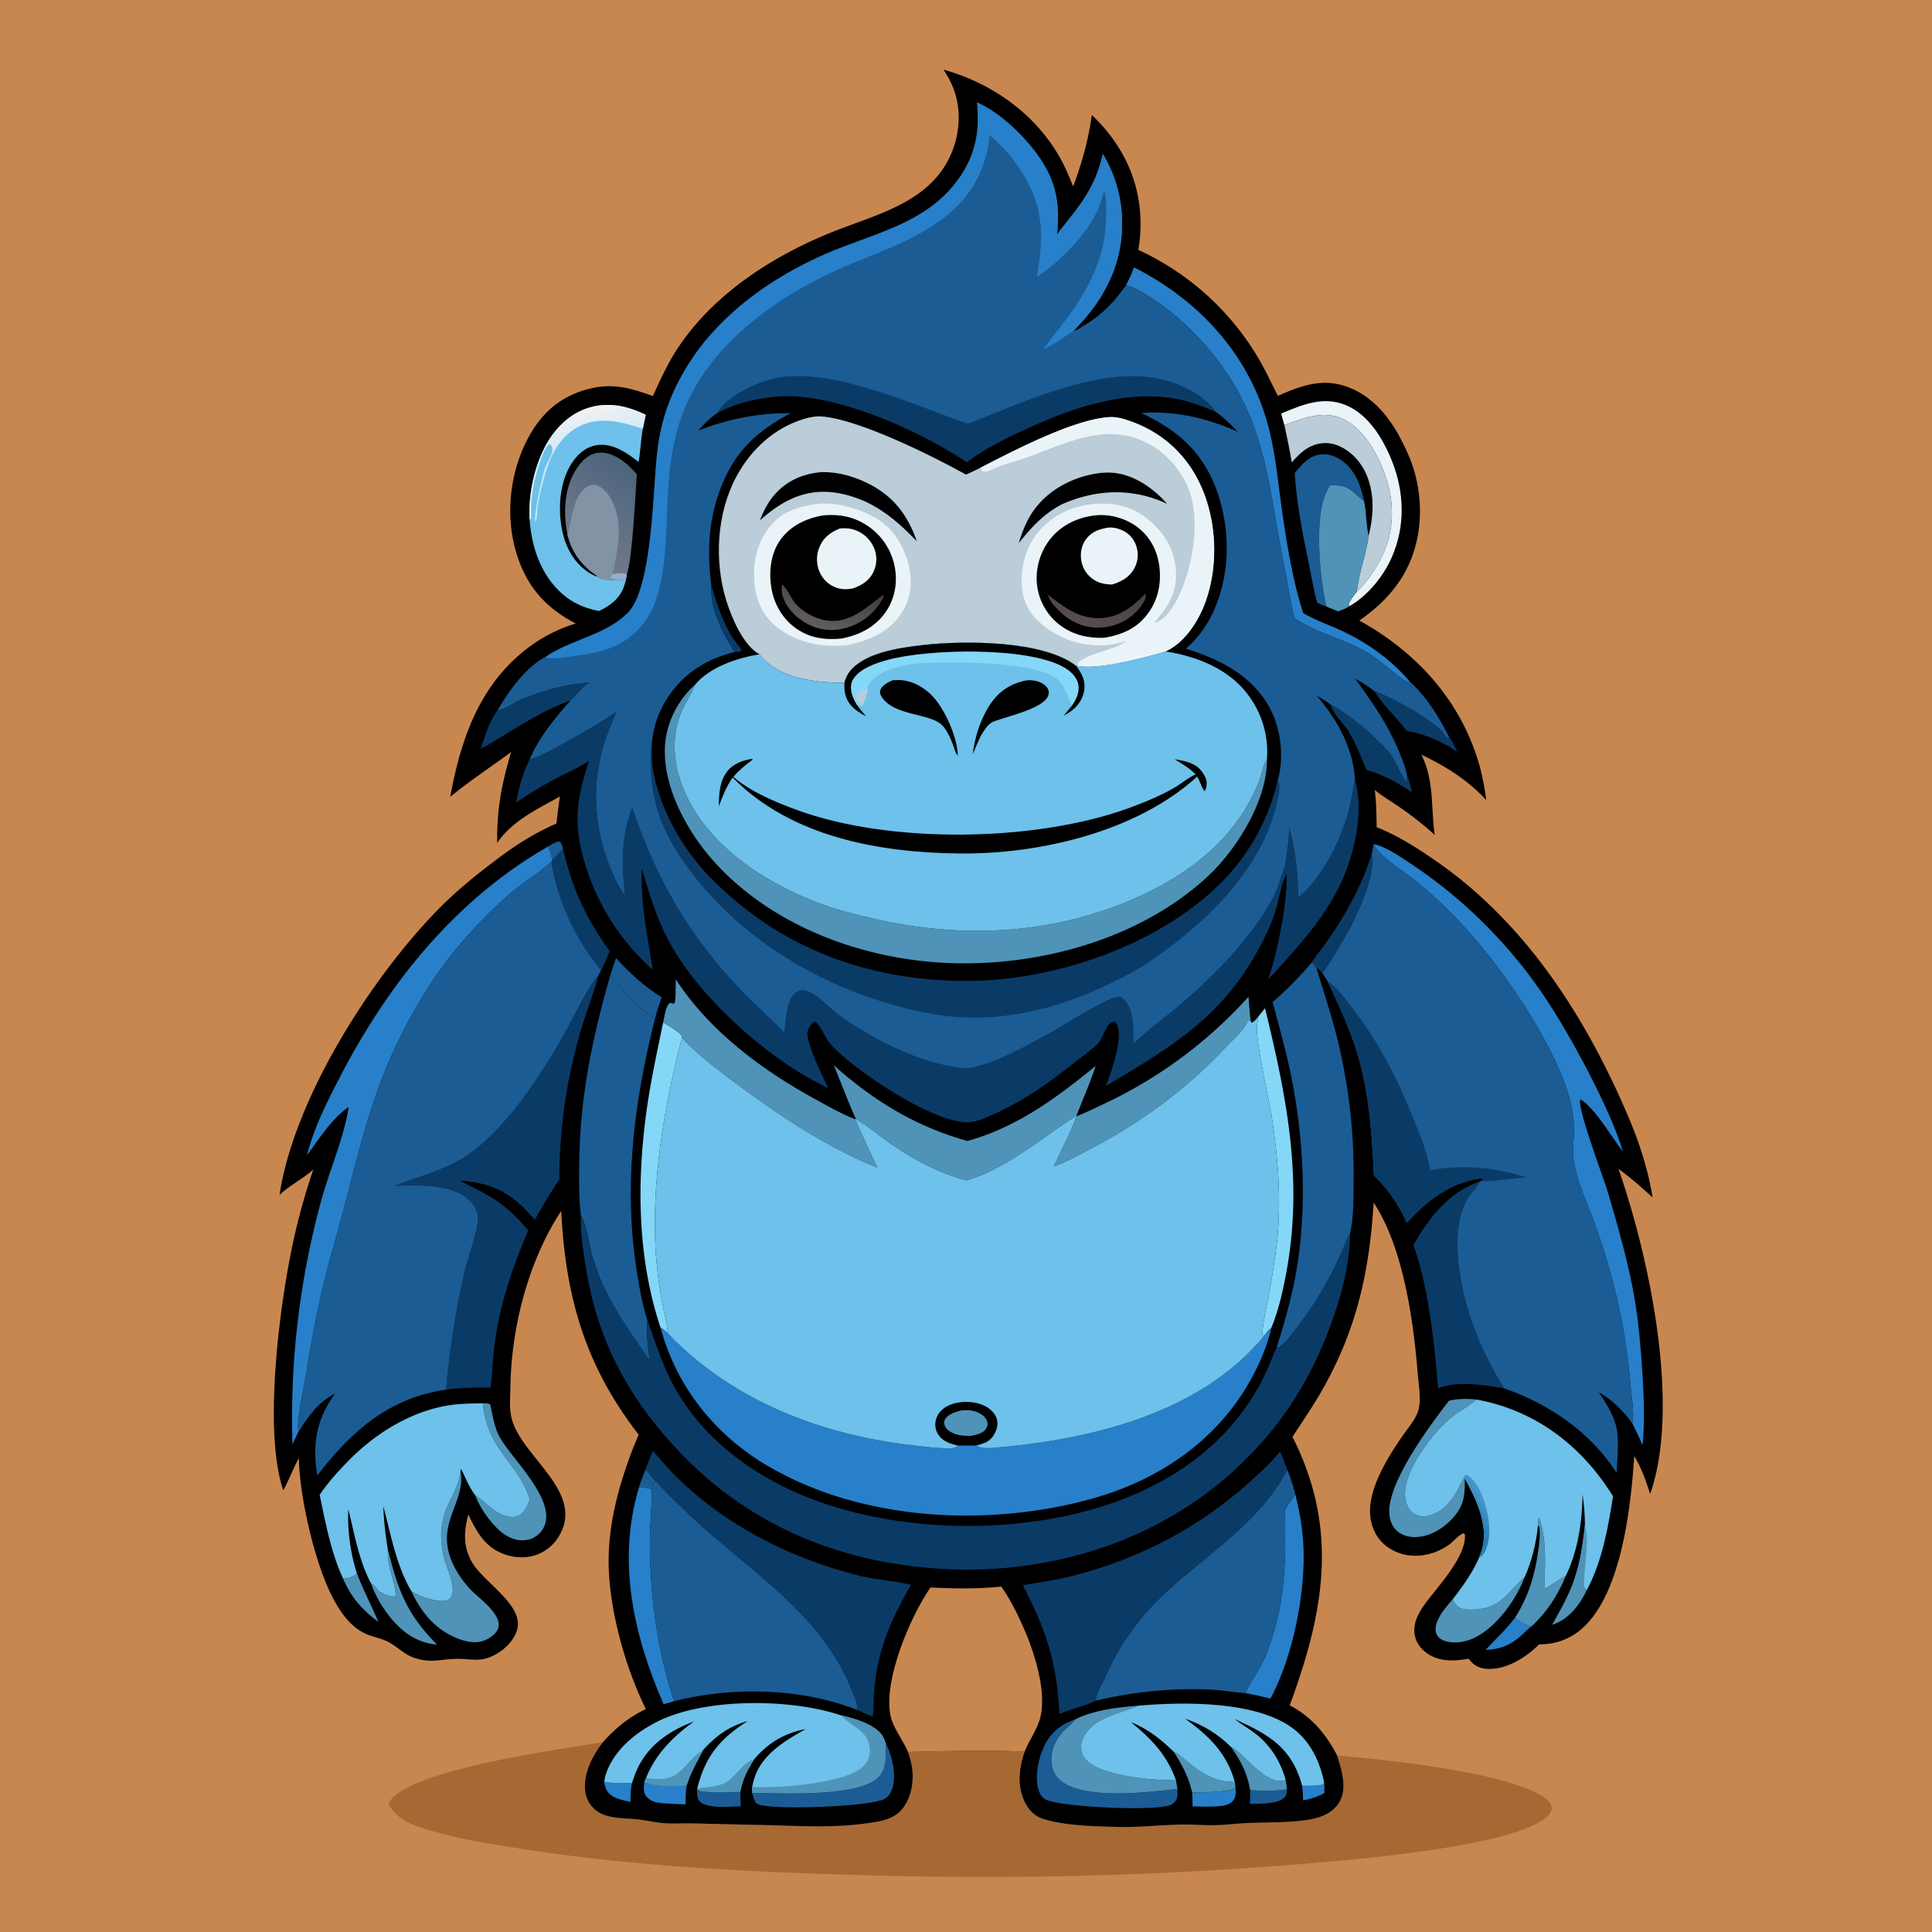 <svg version="1.1" xmlns="http://www.w3.org/2000/svg" style="display: block;" viewBox="0 0 2048 2048" width="1024" height="1024">
<defs>
	<linearGradient id="Gradient1" gradientUnits="userSpaceOnUse" x1="674.06" y1="500.549" x2="616.217" y2="580.988">
		<stop class="stop0" offset="0" stop-opacity="1" stop-color="rgb(76,101,125)"/>
		<stop class="stop1" offset="1" stop-opacity="1" stop-color="rgb(114,121,139)"/>
	</linearGradient>
	<linearGradient id="Gradient2" gradientUnits="userSpaceOnUse" x1="626.481" y1="432.815" x2="633.521" y2="463.232">
		<stop class="stop0" offset="0" stop-opacity="1" stop-color="rgb(243,241,242)"/>
		<stop class="stop1" offset="1" stop-opacity="1" stop-color="rgb(212,235,248)"/>
	</linearGradient>
	<linearGradient id="Gradient3" gradientUnits="userSpaceOnUse" x1="1557.39" y1="1602.74" x2="1573.98" y2="1592.41">
		<stop class="stop0" offset="0" stop-opacity="1" stop-color="rgb(36,126,179)"/>
		<stop class="stop1" offset="1" stop-opacity="1" stop-color="rgb(70,150,201)"/>
	</linearGradient>
	<linearGradient id="Gradient4" gradientUnits="userSpaceOnUse" x1="882.875" y1="622.616" x2="871.283" y2="665.167">
		<stop class="stop0" offset="0" stop-opacity="1" stop-color="rgb(69,65,67)"/>
		<stop class="stop1" offset="1" stop-opacity="1" stop-color="rgb(98,93,93)"/>
	</linearGradient>
	<linearGradient id="Gradient5" gradientUnits="userSpaceOnUse" x1="1169.03" y1="620.668" x2="1155.45" y2="663.414">
		<stop class="stop0" offset="0" stop-opacity="1" stop-color="rgb(67,67,66)"/>
		<stop class="stop1" offset="1" stop-opacity="1" stop-color="rgb(89,76,80)"/>
	</linearGradient>
</defs>
<path transform="translate(0,0)" fill="rgb(201,135,80)" d="M 0 0 L 2048 0 L 2048 2048 L 0 2048 L 0 0 z"/>
<path transform="translate(0,0)" fill="rgb(167,105,52)" d="M 411.678 1911.72 C 412.325 1910.71 412.975 1909.73 413.674 1908.76 C 437.641 1875.39 593.302 1854.26 639.078 1846.8 C 628.096 1861.04 618.345 1879.59 620.319 1898.18 C 621.189 1906.36 625.006 1913.62 631.399 1918.84 C 642.955 1928.26 661.402 1927.04 675.266 1928.54 C 684.71 1929.57 694.05 1931.84 703.518 1932.61 C 713.593 1933.43 723.864 1932.64 733.973 1932.89 L 800.004 1934.41 C 838.836 1934.96 877.226 1938.31 916.003 1933.16 C 930.775 1931.2 947.643 1929.41 957.173 1916.68 C 966.421 1904.32 969.069 1887.58 966.604 1872.58 C 965.748 1867.37 964.252 1862.13 962.547 1857.15 C 1003.6 1856.15 1045.13 1854.54 1086.16 1856.88 C 1080.19 1874.35 1077.93 1892.8 1086.25 1910.05 C 1090.13 1918.09 1096.19 1924.84 1104.75 1927.73 C 1127.47 1935.39 1159.49 1935.92 1183.5 1936.61 C 1206.28 1937.27 1228.52 1934.68 1251.2 1934.12 C 1263.12 1933.83 1275.08 1934.93 1287.01 1934.77 C 1298.98 1934.61 1310.91 1932.98 1322.87 1932.48 C 1343.57 1931.62 1365.8 1932.23 1386.23 1929.09 C 1392.89 1928.06 1399.64 1926.28 1405.67 1923.23 C 1413.54 1919.25 1419.96 1912.53 1422.58 1904 C 1426.78 1890.34 1421.41 1873.9 1417.36 1860.82 C 1468.37 1865.37 1521.38 1871.42 1571.44 1882.2 C 1587.64 1885.69 1634.93 1897.57 1643.27 1911.71 C 1644.76 1914.22 1645.38 1917.41 1644.25 1920.2 C 1641.94 1925.93 1634.36 1930.33 1629.09 1933.06 C 1585.8 1955.49 1478.79 1966.73 1427.43 1971.78 A 4139.73 4139.73 0 0 1 916.836 1987.77 C 826.554 1985.33 737.072 1981.44 647.186 1972.11 A 1746.12 1746.12 0 0 1 550.679 1959.47 C 516.811 1954.33 482.861 1948.99 450.134 1938.52 C 433.856 1933.31 419.846 1927.71 411.678 1911.72 z"/>
<path transform="translate(0,0)" fill="rgb(0,0,0)" d="M 1000.02 73.752 C 1051.72 88.244 1097.67 120.681 1124.01 167.883 C 1129.41 177.55 1133.44 187.405 1137.61 197.625 C 1147.04 172.24 1153.64 148.831 1157.38 121.914 C 1188.89 151.713 1207.75 189.419 1208.98 233.055 A 156.56 156.56 0 0 1 1206.63 264.892 A 287.086 287.086 0 0 1 1332.4 377.094 C 1340.71 390.869 1347.28 405.339 1354.67 419.59 C 1380.54 408.308 1403.11 399.967 1430.85 411.087 C 1462.41 423.735 1481.32 454.405 1493.92 484.544 C 1508.26 518.868 1509.36 560.788 1494.8 595.235 C 1483.64 621.633 1464.28 641.649 1440.96 657.78 C 1501.86 691.468 1548.56 742.795 1568.06 810.562 C 1571.63 822.947 1573.69 835.448 1575.57 848.164 C 1555.55 826.549 1532.97 812.691 1506.68 799.888 C 1520.6 827.704 1516.65 855.508 1520.85 885.039 C 1509.06 874.26 1496.1 864.177 1482.94 855.129 C 1474.44 849.293 1465.21 843.965 1457.3 837.369 C 1458.99 850.545 1459.11 863.583 1459.31 876.841 C 1482.21 886.004 1503.05 899.35 1523.23 913.399 C 1617.55 979.07 1680.61 1077.56 1725.34 1181.95 C 1737.38 1210.05 1746.95 1239.08 1751.82 1269.34 C 1740.32 1258.75 1728.3 1248.25 1715.65 1239.07 C 1747.76 1331.09 1782.1 1489.49 1749.25 1583.74 C 1744.82 1570 1739.95 1555.83 1732.36 1543.48 C 1728.83 1597.12 1718.94 1689.7 1676.8 1726.53 C 1664 1737.73 1648.54 1743.17 1631.61 1743.05 C 1617.96 1756.67 1598.56 1769.06 1578.55 1769.13 C 1571.52 1769.15 1564.94 1767.13 1559.99 1762.01 C 1558.83 1760.81 1557.77 1759.51 1556.73 1758.21 C 1542.16 1761.07 1526.13 1761.67 1513.25 1752.93 C 1506.47 1748.33 1501.27 1741.59 1499.75 1733.42 C 1497.42 1720.93 1503.63 1709.67 1510.74 1699.95 C 1524.1 1681.7 1553.94 1650.71 1552.93 1627.19 L 1551.9 1625.3 C 1547.12 1626.18 1540.83 1633.92 1536.55 1637.04 C 1517.75 1650.77 1491.78 1654 1471.81 1640.59 C 1461.29 1633.53 1454.85 1622.42 1452.9 1609.99 C 1448.29 1580.68 1470.71 1545.41 1486.73 1522.13 C 1492.47 1513.8 1501.29 1503.92 1503.77 1494.02 C 1506.53 1483.03 1503.78 1467.68 1502.88 1456.39 C 1498.41 1400.25 1487.51 1322.12 1456.12 1274.82 C 1451.62 1347.86 1438.28 1408.7 1401.88 1473.03 C 1392.15 1490.24 1380.74 1506.51 1370.1 1523.18 C 1413.3 1608.57 1407.24 1687.31 1378.31 1775.59 A 758.239 758.239 0 0 1 1367.16 1807.78 C 1389.9 1819.49 1405.85 1838.32 1417.36 1860.82 C 1421.41 1873.9 1426.78 1890.34 1422.58 1904 C 1419.96 1912.53 1413.54 1919.25 1405.67 1923.23 C 1399.64 1926.28 1392.89 1928.06 1386.23 1929.09 C 1365.8 1932.23 1343.57 1931.62 1322.87 1932.48 C 1310.91 1932.98 1298.98 1934.61 1287.01 1934.77 C 1275.08 1934.93 1263.12 1933.83 1251.2 1934.12 C 1228.52 1934.68 1206.28 1937.27 1183.5 1936.61 C 1159.49 1935.92 1127.47 1935.39 1104.75 1927.73 C 1096.19 1924.84 1090.13 1918.09 1086.25 1910.05 C 1077.93 1892.8 1080.19 1874.35 1086.16 1856.88 C 1045.13 1854.54 1003.6 1856.15 962.547 1857.15 C 964.252 1862.13 965.748 1867.37 966.604 1872.58 C 969.069 1887.58 966.421 1904.32 957.173 1916.68 C 947.643 1929.41 930.775 1931.2 916.003 1933.16 C 877.226 1938.31 838.836 1934.96 800.004 1934.41 L 733.973 1932.89 C 723.864 1932.64 713.593 1933.43 703.518 1932.61 C 694.05 1931.84 684.71 1929.57 675.266 1928.54 C 661.402 1927.04 642.955 1928.26 631.399 1918.84 C 625.006 1913.62 621.189 1906.36 620.319 1898.18 C 618.345 1879.59 628.096 1861.04 639.078 1846.8 C 652.623 1831.72 666.337 1820.51 684.663 1811.69 C 661.873 1765.77 643.702 1699.71 645.255 1648.33 C 646.203 1616.95 653.152 1586.73 663.133 1557.1 C 667.254 1544.86 671.768 1532.65 677.077 1520.87 C 620.324 1447.77 599.493 1374.92 594.908 1283.73 C 559.907 1336.65 541.817 1407.91 541.04 1471.01 C 540.916 1481.05 539.847 1491.97 541.958 1501.81 C 550.94 1543.69 621.267 1581.05 592.374 1628.64 A 45.494 45.494 0 0 1 563.083 1649.77 C 549.847 1652.58 534.58 1649.44 523.328 1641.96 C 510.227 1633.26 502.976 1619.16 496.454 1605.36 C 491.756 1623.38 490.641 1639.61 500.603 1656.39 C 513.417 1677.98 555.225 1701.35 548.23 1727.29 C 545.194 1738.55 535.53 1748.16 525.54 1753.68 C 509.185 1762.71 500.607 1758.23 484.063 1758.43 C 466.629 1758.65 457.949 1763.35 439.825 1757.6 C 428.413 1753.98 421.4 1745.54 411.191 1740.32 C 404.594 1736.94 396.608 1735.5 389.685 1732.74 C 371.556 1725.49 360.232 1708.3 351.719 1691.61 C 333.541 1655.98 317.315 1585.93 316.824 1545.68 C 310.653 1556.78 306.424 1568.82 300.286 1579.79 C 279.051 1517.25 296.211 1386.36 309.544 1322.32 A 680.642 680.642 0 0 1 332.069 1239.88 C 320.895 1249.76 307.311 1256.25 296.595 1266.48 C 296.492 1266.58 296.383 1266.67 296.277 1266.76 C 311.65 1164.55 393.817 1035.58 465.591 962.886 C 486.009 942.208 508.708 924.199 532.033 906.943 C 550.071 893.6 569.282 881.868 589.891 872.96 C 590.976 863.373 592.019 853.798 593.601 844.277 C 569.86 857.587 542.5 870.371 527.054 893.583 C 526.401 858.611 531.867 830.735 541.822 797.229 C 520.28 813.048 498.001 827.699 477.278 844.65 C 489.023 780.427 510.222 720.552 566.574 681.823 C 579.761 672.76 595.045 665.602 610.337 660.922 C 579.04 644.803 559.075 622.563 548.183 588.846 C 535.304 548.978 539.836 502.512 559.205 465.505 C 572.552 440.004 591.141 422.307 618.851 413.733 C 646.295 405.24 665.962 410.289 692.102 419.876 C 700.256 401.732 708.351 384.053 719.499 367.482 C 759.181 308.499 824.815 267.752 890.421 242.761 C 934.889 225.822 986.328 212.131 1007.7 164.403 C 1017.49 142.544 1019.36 116.233 1010.65 93.749 A 96.298 96.298 0 0 0 1000.02 73.752 z"/>
<path transform="translate(0,0)" fill="rgb(27,92,149)" d="M 581.43 897.122 C 584.731 895.3 589.533 891.712 593.341 892.16 C 595.759 894.455 595.909 897.018 596.795 900.191 A 787.231 787.231 0 0 1 585.353 911.829 C 584.522 906.734 583.017 902.012 581.43 897.122 z"/>
<path transform="translate(0,0)" fill="rgb(27,92,149)" d="M 684.215 1557.72 A 295.089 295.089 0 0 1 694.524 1569.63 C 693.201 1572.51 691.288 1575.77 690.854 1578.9 C 686.697 1576.98 682.031 1576.83 677.527 1576.32 C 679.186 1570.02 681.899 1563.82 684.215 1557.72 z"/>
<path transform="translate(0,0)" fill="rgb(39,128,201)" d="M 1403.67 1889.24 C 1403.98 1893.09 1404 1896.83 1403.87 1900.69 C 1396.52 1904.9 1389.61 1906.84 1381.37 1908.51 C 1381.07 1903.36 1380.95 1898.15 1380.31 1893.03 C 1387.53 1892.92 1395.23 1893.39 1402.27 1891.73 L 1403.67 1889.24 z"/>
<path transform="translate(0,0)" fill="rgb(39,128,201)" d="M 640.511 1888.74 C 650.083 1890.72 660.134 1889.77 669.852 1890.32 C 668.448 1896.82 668.439 1903.4 668.246 1910.03 C 661.363 1908.54 653.262 1907.26 647.603 1902.85 C 642.67 1899 641.341 1894.73 640.511 1888.74 z"/>
<path transform="translate(0,0)" fill="rgb(27,92,149)" d="M 1364.22 1896.69 C 1364.03 1900.13 1364.15 1902.9 1361.52 1905.48 C 1354.01 1912.84 1335.08 1911.86 1324.92 1912.14 L 1325.25 1897.64 C 1338.81 1898.58 1350.73 1898.62 1364.22 1896.69 z"/>
<path transform="translate(0,0)" fill="rgb(79,147,184)" d="M 378.449 1668.18 C 385.231 1685.65 393.745 1702.15 401.138 1719.31 C 384.067 1706.64 372.096 1693.36 363.765 1673.5 C 369.476 1672.73 373.875 1671.87 378.449 1668.18 z"/>
<path transform="translate(0,0)" fill="rgb(39,128,201)" d="M 1574.75 1749.07 C 1585.29 1737.39 1596.59 1727.47 1606.09 1714.75 C 1609.54 1719.33 1617.75 1721.99 1623.02 1724.38 C 1619.5 1726.79 1616.58 1730.06 1613.46 1732.94 C 1601.66 1743.82 1590.69 1748.24 1574.75 1749.07 z"/>
<path transform="translate(0,0)" fill="rgb(79,147,184)" d="M 1669.73 1671.39 C 1672.58 1675.26 1675.11 1679.06 1679.02 1681.96 L 1681.77 1686.11 C 1681.65 1686.38 1681.54 1686.65 1681.41 1686.91 C 1673.61 1702.66 1662.54 1716.62 1645.4 1722.33 C 1654.52 1705.89 1664 1689.38 1669.73 1671.39 z"/>
<path transform="translate(0,0)" fill="rgb(27,92,149)" d="M 739.103 1896 C 741.074 1898.33 742.479 1898.48 745.482 1898.84 C 758.153 1900.33 771.967 1899.35 784.739 1899.32 L 785.178 1914.7 C 774.621 1915.06 748.862 1917.64 741.588 1909.4 C 738.221 1905.58 738.997 1900.73 739.103 1896 z"/>
<path transform="translate(0,0)" fill="rgb(39,128,201)" d="M 1309.5 1893.21 C 1310.06 1897.55 1310.49 1903.97 1307.94 1907.74 C 1304.88 1912.26 1299.27 1913.8 1294.14 1914.43 C 1284.39 1915.64 1273.99 1914.93 1264.16 1914.83 C 1264.04 1909.96 1264.1 1905.01 1263.68 1900.16 C 1274.77 1899.92 1298.51 1899.83 1308.34 1896.29 L 1309.5 1893.21 z"/>
<path transform="translate(0,0)" fill="rgb(39,128,201)" d="M 683.031 1889.06 C 697.709 1894.33 712.688 1893.62 727.909 1892.48 C 726.657 1899.08 726.877 1906.04 726.742 1912.74 C 718.595 1912.37 710.412 1912.1 702.28 1911.48 C 696.005 1911.01 689.367 1909.56 685.238 1904.39 C 681.472 1899.68 682.446 1894.61 683.031 1889.06 z"/>
<path transform="translate(0,0)" fill="rgb(79,147,184)" d="M 1305.24 1852.16 C 1317.49 1856.53 1340 1892.41 1361.38 1887.42 L 1362.73 1886.15 C 1363.32 1889.65 1364.01 1893.15 1364.22 1896.69 C 1350.73 1898.62 1338.81 1898.58 1325.25 1897.64 C 1322.38 1880.06 1315.29 1866.67 1305.24 1852.16 z"/>
<path transform="translate(0,0)" fill="rgb(79,147,184)" d="M 1244.33 1857.1 C 1248.82 1858.84 1252.31 1862.18 1256.01 1865.18 C 1273.42 1879.33 1285.38 1888.71 1308.93 1888.94 L 1309.5 1893.21 L 1308.34 1896.29 C 1298.51 1899.83 1274.77 1899.92 1263.68 1900.16 C 1260.18 1883.79 1253.25 1871.13 1244.33 1857.1 z"/>
<path transform="translate(0,0)" fill="rgb(10,59,103)" d="M 1456.76 732.418 C 1477.72 740.769 1508.32 757.377 1525.31 772.032 C 1528.74 774.991 1530.68 778.773 1533.84 781.749 C 1534.96 782.811 1534.48 782.396 1536.46 781.969 C 1539.94 786.201 1542.24 792.074 1544.72 796.969 C 1527.41 785.111 1511.59 778.758 1491.01 774.598 C 1481.66 761.983 1463.72 744.687 1456.76 732.418 z"/>
<path transform="translate(0,0)" fill="rgb(27,92,149)" d="M 652.988 1015.54 C 666.713 1030.91 683.755 1046.44 701.471 1057.21 C 698.715 1064.81 696.155 1072.28 694.255 1080.15 C 676.414 1069.14 660.962 1049.87 646.76 1034.53 L 652.988 1015.54 z"/>
<path transform="translate(0,0)" fill="rgb(10,59,103)" d="M 1390.58 1020.11 C 1395.55 1012.35 1401.8 1005.15 1407.06 997.515 C 1426.8 968.83 1443.74 938.89 1453.98 905.497 C 1459.4 927.872 1435.8 977.026 1424.02 996.276 C 1416.96 1007.81 1409.96 1020.81 1401.71 1031.47 C 1399.57 1028.99 1398.72 1027.31 1395.54 1026.33 C 1394.19 1023.95 1392.42 1022.1 1390.58 1020.11 z"/>
<path transform="translate(0,0)" fill="rgb(79,147,184)" d="M 411.163 1642.68 C 422.136 1686.12 431.202 1711.12 463.307 1743.42 C 442.558 1741.51 427.202 1730.89 414.166 1715.05 C 405.586 1704.62 397.829 1691.55 393.46 1678.75 C 397.263 1680.9 398.849 1682.97 401.257 1686.58 C 405.563 1688.83 410.814 1691.66 415.692 1692.21 C 417.819 1692.45 417.865 1692.43 419.566 1691.02 C 418.338 1674.21 410.421 1662.04 411.163 1642.68 z"/>
<path transform="translate(0,0)" fill="rgb(79,147,184)" d="M 1630.24 1617.1 C 1630.22 1614.3 1630.54 1611.8 1631.01 1609.06 L 1631.45 1608.64 C 1639.89 1632.07 1637.71 1659.79 1636.96 1684.48 C 1644.85 1680.39 1651.89 1674.67 1659.69 1670.74 C 1651.51 1690.94 1639.22 1709.68 1623.02 1724.38 C 1617.75 1721.99 1609.54 1719.33 1606.09 1714.75 C 1620.43 1691.84 1627.17 1669.63 1630.73 1642.97 C 1631.83 1634.76 1633.04 1626.22 1631.7 1617.98 L 1630.24 1617.1 z"/>
<path transform="translate(0,0)" fill="rgb(10,59,103)" d="M 1410.95 747.275 C 1428.63 755.382 1464.87 786.253 1475.5 801.748 C 1481.04 809.82 1484.68 822.03 1491.23 828.854 C 1491.33 825.49 1490.98 822.112 1490.73 818.759 C 1493.29 825.735 1495.05 832.701 1496.7 839.941 C 1483.51 830.836 1464.35 820.049 1448.77 816.314 C 1443.01 803.058 1437.44 788.363 1430.1 775.974 C 1425.05 767.461 1412.32 756.93 1410.95 747.275 z"/>
<path transform="translate(0,0)" fill="rgb(10,59,103)" d="M 596.795 900.191 C 607.355 943.457 620.469 972.069 646.284 1008.3 C 643.395 1015.07 640.719 1022.11 637.247 1028.6 C 611.581 998.543 589.592 952.39 584.673 913.207 L 585.353 911.829 A 787.231 787.231 0 0 0 596.795 900.191 z"/>
<path transform="translate(0,0)" fill="rgb(79,147,184)" d="M 1539.76 1695.56 C 1541.02 1697.63 1542.33 1699.76 1543.96 1701.57 C 1547.48 1705.47 1552.36 1706.19 1557.36 1706.27 C 1589.19 1706.76 1595.76 1690.89 1615.54 1672.33 L 1616.2 1671.72 C 1607.29 1695.67 1586.33 1724.97 1562.73 1736.27 C 1553.41 1740.74 1541.19 1742.79 1531.2 1739.33 C 1527.6 1738.09 1524.42 1735.88 1522.81 1732.3 C 1520.6 1727.37 1522.07 1721.78 1524.21 1717.11 C 1527.79 1709.34 1534.12 1701.96 1539.76 1695.56 z"/>
<path transform="translate(0,0)" fill="rgb(10,59,103)" d="M 527.368 753.058 C 535.41 751.842 543.95 745.232 551.471 741.958 C 573.78 732.245 599.914 725.281 624.111 723.502 L 622.158 725.152 C 615.801 730.437 610.82 736.673 604.896 742.365 C 581.469 750.745 558.616 764.489 537.366 777.315 C 528.342 782.761 519.223 789.113 509.693 793.567 C 513.973 780.23 518.916 764.343 527.368 753.058 z"/>
<path transform="translate(0,0)" fill="rgb(79,147,184)" d="M 511.795 1487.58 C 514.771 1487.61 517.107 1487.24 519.746 1488.77 C 522.031 1500.33 524.297 1514.12 530.254 1524.42 C 544.106 1548.37 593.812 1593.82 574.72 1621.95 A 24.657 24.657 0 0 1 557.613 1632.55 C 548.125 1633.89 538.547 1629.96 531.309 1624.01 C 520.59 1615.19 508.436 1598.05 503.816 1585.15 C 514.821 1592.08 522.68 1602.83 535.615 1606.9 C 540.39 1608.4 545.77 1608.76 550.282 1606.27 C 556.723 1602.72 559.466 1595.84 561.45 1589.2 C 548.948 1549.13 517.242 1538.77 511.795 1487.58 z"/>
<path transform="translate(0,0)" fill="rgb(27,92,149)" d="M 938.819 1847.77 C 945.632 1860.42 950.202 1880.66 946.259 1894.75 C 944.898 1899.61 941.975 1904.71 937.337 1907.09 C 921.543 1915.21 821.656 1918.83 804.434 1912.94 C 802.369 1912.23 801.028 1911.01 800.09 1909.03 C 798.856 1906.42 798.016 1903.21 797.39 1900.39 C 827.839 1900.24 908.142 1905.28 930.65 1884.08 C 940.163 1875.12 938.633 1859.75 938.819 1847.77 z"/>
<path transform="translate(0,0)" fill="rgb(79,147,184)" d="M 1535.95 1484.85 C 1545.7 1482.6 1555.22 1482.51 1565.12 1483.57 C 1564.89 1483.77 1564.67 1483.97 1564.44 1484.17 C 1555.98 1491.38 1545.82 1496.42 1537.25 1503.56 C 1518.36 1519.31 1491.52 1555.04 1489.49 1580.3 C 1488.9 1587.63 1490.36 1595.83 1495.38 1601.5 C 1498.78 1605.34 1503.49 1607.38 1508.6 1607.43 C 1518.16 1607.52 1527.72 1601.59 1534.15 1594.93 C 1542.02 1586.76 1546.86 1576.45 1551.75 1566.36 L 1552.68 1567.25 C 1552.96 1579.42 1552.76 1591.42 1545.76 1601.88 C 1537.27 1614.57 1522.88 1625.65 1507.71 1628.62 C 1499.36 1630.25 1490.21 1629.55 1483.07 1624.58 C 1477.29 1620.56 1474.04 1614.24 1472.99 1607.38 C 1467.94 1574.43 1516.25 1510.41 1535.95 1484.85 z"/>
<path transform="translate(0,0)" fill="rgb(27,92,149)" d="M 1248.13 1896.43 C 1248.2 1899.85 1248.61 1904.28 1247.07 1907.48 C 1245.63 1910.48 1243.47 1912.28 1240.43 1913.5 C 1223.81 1920.15 1125.5 1915.7 1108.98 1907.78 C 1104.82 1905.79 1102.63 1902.57 1101.18 1898.27 C 1096.39 1884.03 1100.71 1863.25 1107.28 1850.07 C 1114.12 1836.35 1124.96 1827.61 1139.35 1822.79 C 1139.07 1823.21 1138.8 1823.64 1138.51 1824.06 C 1135.92 1827.87 1131.57 1831 1128.28 1834.25 C 1118.45 1844 1112.75 1857.09 1115.02 1871.15 C 1116.27 1878.86 1120.54 1885.22 1126.99 1889.57 C 1153.91 1907.78 1216.79 1899.69 1248.13 1896.43 z"/>
<path transform="translate(0,0)" fill="rgb(234,243,248)" d="M 1358.11 438.338 C 1380.7 429.004 1402.73 419.457 1426.97 429.593 C 1450.86 439.58 1466.23 465.417 1475.44 488.406 C 1488.79 521.759 1489.86 557.777 1475.28 590.901 C 1466.45 610.977 1449.49 631.974 1430.14 642.702 L 1429.64 640.477 C 1431.66 635.44 1435.05 631.432 1438.32 627.161 C 1448.87 617.071 1458.28 603.462 1464.7 590.393 C 1478.22 562.888 1478.45 533.127 1468.57 504.401 C 1460.85 481.976 1445.83 454.22 1423.19 443.881 C 1403.13 434.719 1380.65 443.314 1361.53 450.63 C 1360.37 446.547 1359.1 442.464 1358.11 438.338 z"/>
<path transform="translate(0,0)" fill="rgb(79,147,184)" d="M 488.221 1558.84 C 494.381 1593.62 460.159 1614.36 480.098 1657.78 C 484.67 1667.73 491.109 1676.71 498.546 1684.72 C 507.671 1694.55 537.422 1714.45 526.168 1729.66 C 521.787 1735.58 513.789 1739.92 506.495 1740.64 C 491.515 1742.12 472.976 1732.37 461.926 1722.81 C 450.763 1713.16 442.323 1700.32 436.248 1686.97 C 445.193 1692.1 455.118 1695.81 465.43 1696.93 C 469.487 1697.37 473.962 1697.3 477.041 1694.19 C 485.183 1685.97 474.21 1663.64 471.583 1654.39 A 101.458 101.458 0 0 1 467.882 1633.52 C 465.427 1597.57 485.606 1585.87 488.221 1558.84 z"/>
<path transform="translate(0,0)" fill="rgb(27,92,149)" d="M 1372.46 501.509 C 1379.22 493.316 1386.22 484.634 1397.15 482.147 C 1405.82 480.176 1414.38 482.872 1421.59 487.754 C 1436.68 497.976 1442.44 514.613 1446.05 531.566 L 1444.65 530.397 C 1430.99 518.863 1429.16 513.747 1409.68 514.507 C 1405.81 521.619 1402.97 528.048 1401.28 536.01 C 1395.16 564.799 1399.3 614.189 1406.04 642.969 C 1402.75 642.026 1399.56 640.47 1396.41 639.121 C 1392.77 626.968 1390.82 613.876 1388.24 601.446 C 1381.4 568.476 1374.54 535.19 1372.46 501.509 z"/>
<path transform="translate(0,0)" fill="rgb(79,147,184)" d="M 1139.35 1822.79 C 1158.67 1812.9 1185.21 1809.62 1206.6 1808.11 L 1205.78 1808.47 C 1186.22 1816.79 1157.42 1820.76 1147.81 1843.15 C 1145.52 1848.49 1145.14 1854.69 1147.56 1860.05 C 1151.65 1869.12 1162.22 1873.79 1171.11 1876.83 C 1194.16 1884.68 1222.28 1887 1246.62 1887.21 L 1248.13 1896.43 C 1216.79 1899.69 1153.91 1907.78 1126.99 1889.57 C 1120.54 1885.22 1116.27 1878.86 1115.02 1871.15 C 1112.75 1857.09 1118.45 1844 1128.28 1834.25 C 1131.57 1831 1135.92 1827.87 1138.51 1824.06 C 1138.8 1823.64 1139.07 1823.21 1139.35 1822.79 z"/>
<path transform="translate(0,0)" fill="rgb(39,128,201)" d="M 1373.06 1583.95 C 1377.92 1603.44 1381.25 1622.86 1381.83 1642.99 C 1383.26 1692.41 1370.01 1757.27 1346.7 1800.6 C 1337.89 1798.43 1329.13 1796.3 1320.18 1794.73 C 1321 1791.14 1338.28 1763.99 1341.87 1754.77 C 1362.93 1700.55 1363.1 1657.25 1362.07 1600.32 A 562.066 562.066 0 0 1 1373.06 1583.95 z"/>
<path transform="translate(0,0)" fill="rgb(39,128,201)" d="M 677.527 1576.32 C 682.031 1576.83 686.697 1576.98 690.854 1578.9 C 691.103 1597.76 688.835 1616.55 688.866 1635.45 C 688.957 1691.14 696.958 1750.41 714.528 1803.36 L 703.478 1806.55 C 671.602 1733.93 653.702 1654.22 677.527 1576.32 z"/>
<path transform="translate(0,0)" fill="rgb(133,215,248)" d="M 1333.46 1078.15 L 1340.97 1068.76 C 1364.21 1163.72 1381.81 1252.44 1363.29 1350.36 C 1359.69 1369.4 1355.06 1389.81 1347.6 1407.72 C 1344.11 1410.22 1341.91 1413.52 1339.4 1416.93 C 1338.46 1414.94 1338.2 1413.68 1338.34 1411.52 C 1339.13 1399.23 1342.41 1386.63 1344.7 1374.5 A 849.345 849.345 0 0 0 1352.71 1324.39 C 1358.82 1277.77 1355.26 1230.9 1348.23 1184.58 C 1345.28 1165.11 1330.02 1100.42 1332.69 1085.36 C 1333.01 1083.55 1333.3 1081.88 1333.38 1080.04 L 1333.46 1078.15 z"/>
<path transform="translate(0,0)" fill="rgb(133,215,248)" d="M 702.995 1083.68 C 707.135 1086.34 721.16 1094.22 722.941 1098.44 L 722.983 1099.72 C 703.908 1172.87 689.434 1257.84 695.58 1333.5 A 475.538 475.538 0 0 0 702.342 1382.87 C 704.134 1392.61 707.38 1403.36 707.747 1413.19 C 705.294 1410.79 703.074 1408.94 700.124 1407.17 C 674.962 1331.61 674.775 1248.64 686.387 1170.53 C 690.717 1141.4 697.069 1112.52 702.995 1083.68 z"/>
<path transform="translate(0,0)" fill="rgb(186,205,216)" d="M 1361.53 450.63 C 1380.65 443.314 1403.13 434.719 1423.19 443.881 C 1445.83 454.22 1460.85 481.976 1468.57 504.401 C 1478.45 533.127 1478.22 562.888 1464.7 590.393 C 1458.28 603.462 1448.87 617.071 1438.32 627.161 C 1440.29 607.411 1448.07 588.104 1450.78 568.129 C 1453.47 557.227 1455.23 545.914 1454.95 534.661 C 1454.48 515.434 1448.75 496.239 1434.38 482.789 C 1425.82 474.768 1414.98 469.015 1402.96 469.735 C 1388.34 470.609 1378.33 479.615 1369.36 490.179 C 1367.18 476.918 1364.28 463.782 1361.53 450.63 z"/>
<path transform="translate(0,0)" fill="rgb(79,147,184)" d="M 1409.68 514.507 C 1429.16 513.747 1430.99 518.863 1444.65 530.397 L 1446.05 531.566 C 1448.6 543.622 1448.1 556.411 1450.78 568.129 C 1448.07 588.104 1440.29 607.411 1438.32 627.161 C 1435.05 631.432 1431.66 635.44 1429.64 640.477 L 1430.14 642.702 C 1426.51 645.322 1422.5 646.572 1418.32 648.067 L 1406.04 642.969 C 1399.3 614.189 1395.16 564.799 1401.28 536.01 C 1402.97 528.048 1405.81 521.619 1409.68 514.507 z"/>
<path transform="translate(0,0)" fill="rgb(39,128,201)" d="M 1201.97 283.372 C 1266.15 315.56 1317.56 368.784 1340.29 437.803 C 1350.32 468.256 1353.41 499.308 1357.6 530.883 C 1362.36 566.72 1370.03 615.742 1381.5 649.859 C 1381.82 650.052 1382.13 650.249 1382.45 650.438 C 1393.51 656.978 1406.45 661.561 1418.21 666.792 C 1447.52 679.825 1473.59 698.106 1494.5 722.63 L 1493.13 723.26 C 1481.16 717.958 1463.13 699.337 1448.46 691.142 C 1424.07 677.519 1395.79 670.801 1372.52 655.657 C 1368.46 641.857 1366.49 626.926 1363.78 612.777 A 2473.05 2473.05 0 0 1 1353.41 557.915 C 1344.53 505.012 1336.76 456.634 1309.1 409.327 C 1287.65 372.649 1255.37 338.18 1219.66 315.325 C 1211.7 310.232 1202.88 304.687 1193.66 302.281 C 1196.87 296.1 1199.82 290.012 1201.97 283.372 z"/>
<path transform="translate(0,0)" fill="url(#Gradient1)" d="M 601.576 566.981 C 596.862 542.791 597.826 516.366 612.19 495.342 C 617.094 488.165 623.881 481.635 632.765 480.142 C 643.051 478.413 653.204 483.316 661.229 489.345 C 666.469 493.283 670.761 497.941 675.069 502.85 C 673.517 524.159 670.449 591.092 664.563 608.681 L 663.457 615.102 L 655.067 614.833 C 649.023 614.938 638.515 615.448 633.739 611.543 C 630.786 608.624 626.989 606.389 623.86 603.596 C 612.04 593.043 605.665 582.209 601.576 566.981 z"/>
<path transform="translate(0,0)" fill="rgb(148,171,204)" d="M 649.216 608.435 C 654.328 607.82 659.622 606.721 664.563 608.681 L 663.457 615.102 L 655.067 614.833 A 145.599 145.599 0 0 1 647.829 613.765 L 647.21 612.203 L 649.216 608.435 z"/>
<path transform="translate(0,0)" fill="rgb(130,147,166)" d="M 601.576 566.981 L 601.922 565.776 C 606.217 550.469 607.666 523.866 623.381 515.354 C 626.561 513.631 629.962 513.409 633.328 514.662 C 641.57 517.733 647.575 527.68 650.731 535.398 C 660.579 559.473 654.396 584.081 649.216 608.435 L 647.21 612.203 L 647.829 613.765 A 145.599 145.599 0 0 0 655.067 614.833 C 649.023 614.938 638.515 615.448 633.739 611.543 C 630.786 608.624 626.989 606.389 623.86 603.596 C 612.04 593.043 605.665 582.209 601.576 566.981 z"/>
<path transform="translate(0,0)" fill="rgb(10,59,103)" d="M 1498.31 1319.8 C 1514.53 1291.14 1536.33 1263.07 1568.77 1252.4 C 1568.53 1252.81 1568.31 1253.24 1568.07 1253.65 C 1563.68 1261.21 1557.13 1267.01 1553.18 1275.24 C 1539.34 1304.05 1545.44 1345.98 1552.7 1375.67 C 1561.19 1410.42 1575.93 1441.17 1594.29 1471.62 C 1571.24 1467.95 1546.93 1463.58 1524.31 1471.49 C 1520.94 1424.96 1514 1363.41 1498.31 1319.8 z"/>
<path transform="translate(0,0)" fill="rgb(109,193,234)" d="M 561.37 550.623 C 560.124 526.266 565.24 499.883 575.617 477.797 C 584.811 458.228 600.597 440.312 621.44 433.093 C 643.356 425.503 664.168 429.824 684.469 439.698 L 681.39 454.666 C 679.238 466.255 679.056 478.117 676.897 489.65 C 664.59 480.159 649.944 469.698 633.478 471.743 C 622.81 473.068 614.258 479.668 608.047 488.135 C 593.885 507.44 591.388 535.486 595.198 558.435 C 598.298 577.104 606.545 594.531 622.326 605.663 C 625.805 608.117 629.652 610.317 633.739 611.543 C 638.515 615.448 649.023 614.938 655.067 614.833 L 663.457 615.102 C 662.751 617.584 662.067 620.129 661.156 622.548 C 656.53 634.833 646.358 642.411 634.899 647.704 C 620.629 644.901 608.102 639.851 596.955 630.305 C 573.509 610.225 563.59 580.533 561.37 550.623 z"/>
<path transform="translate(0,0)" fill="url(#Gradient2)" d="M 561.37 550.623 C 560.124 526.266 565.24 499.883 575.617 477.797 C 584.811 458.228 600.597 440.312 621.44 433.093 C 643.356 425.503 664.168 429.824 684.469 439.698 L 681.39 454.666 C 660.513 447.388 637.011 441.28 615.798 451.045 C 598.243 459.126 587.038 475.663 580.801 493.401 C 576.251 506.344 572.768 520.613 570.255 534.108 C 569.109 540.262 569.754 548.484 567.501 554.079 C 565.704 545.309 574.548 505.199 577.902 495.845 C 579.807 490.533 585.363 482.214 585.763 477.046 C 585.991 474.108 584.654 472.33 582.527 470.49 C 576.319 474.08 569.873 497.397 568.048 504.219 C 564.399 517.863 562.823 532.343 562.94 546.443 C 562.959 548.675 563.629 548.998 561.786 550.552 L 561.37 550.623 z"/>
<path transform="translate(0,0)" fill="rgb(39,128,201)" d="M 1456.07 894.753 C 1469.73 897.897 1482.45 907.025 1494.08 914.564 A 515.074 515.074 0 0 1 1647.46 1072.28 C 1671.35 1110.53 1707.89 1178.66 1720.39 1220.74 C 1708.59 1205.61 1691.31 1175.63 1676.02 1165.72 L 1675.1 1165.77 C 1672.18 1175.96 1700.32 1249.74 1704.62 1264.49 C 1715.43 1301.51 1726.3 1338.99 1732.78 1377.04 C 1737.19 1402.96 1739.28 1429.13 1740.98 1455.34 C 1742.62 1480.66 1743.66 1506.8 1741.19 1532.09 C 1737.87 1524.24 1734.25 1516.63 1730.4 1509.03 C 1732.62 1497.43 1729.12 1477.42 1728.07 1465.16 C 1723.32 1409.4 1711.64 1358.36 1693.51 1305.49 C 1685.64 1282.53 1674.22 1259.55 1669.1 1235.8 C 1666.61 1224.24 1668 1212.44 1668.37 1200.74 C 1669.01 1180.74 1664.04 1161.85 1656.74 1143.35 C 1639.44 1099.51 1606.57 1048.82 1577.21 1011.93 C 1559.96 990.255 1540.63 969.046 1520.06 950.463 A 431.841 431.841 0 0 0 1500.24 933.333 C 1488.6 924.062 1461.3 907.484 1456.07 894.753 z"/>
<path transform="translate(0,0)" fill="rgb(109,193,234)" d="M 1206.6 1808.11 C 1254.07 1803.91 1334.97 1802.45 1373.52 1834.48 C 1390.16 1848.3 1399.26 1868.47 1403.67 1889.24 L 1402.27 1891.73 C 1395.23 1893.39 1387.53 1892.92 1380.31 1893.03 C 1379.44 1889.93 1378.58 1886.81 1377.49 1883.78 C 1364.94 1848.73 1340.07 1836.73 1308.52 1822.12 C 1315.36 1827.43 1322.95 1831.84 1329.9 1837.06 C 1346.35 1849.44 1357.07 1866.52 1362.73 1886.15 L 1361.38 1887.42 C 1340 1892.41 1317.49 1856.53 1305.24 1852.16 C 1290.85 1837.83 1275.37 1828.59 1256.2 1821.84 C 1281.12 1839.55 1300.69 1858.65 1308.93 1888.94 C 1285.38 1888.71 1273.42 1879.33 1256.01 1865.18 C 1252.31 1862.18 1248.82 1858.84 1244.33 1857.1 C 1230.48 1843.41 1216.72 1832.82 1198.61 1825.33 C 1220.33 1843.09 1237.02 1860.13 1246.62 1887.21 C 1222.28 1887 1194.16 1884.68 1171.11 1876.83 C 1162.22 1873.79 1151.65 1869.12 1147.56 1860.05 C 1145.14 1854.69 1145.52 1848.49 1147.81 1843.15 C 1157.42 1820.76 1186.22 1816.79 1205.78 1808.47 L 1206.6 1808.11 z"/>
<path transform="translate(0,0)" fill="rgb(10,59,103)" d="M 692.248 1538.12 C 702.35 1549.85 712.404 1561.41 723.736 1571.99 C 775.556 1620.36 841.949 1653.07 910.367 1670.14 C 928.579 1674.69 947.439 1675.67 965.612 1679.96 C 945.73 1715.07 931.581 1745.03 927.254 1786.05 C 926.068 1797.3 926.088 1808.55 925.216 1819.8 C 919.809 1817.47 914.327 1815.24 909.003 1812.73 C 909.133 1804.38 904.249 1795.12 901.076 1787.48 C 873.011 1719.96 812.211 1676.64 758.455 1630.65 C 736.296 1611.7 714.496 1590.89 694.524 1569.63 A 295.089 295.089 0 0 0 684.215 1557.72 C 686.752 1551.17 689.097 1544.41 692.248 1538.12 z"/>
<path transform="translate(0,0)" fill="rgb(39,128,201)" d="M 325.377 1224.79 A 366.512 366.512 0 0 1 326.43 1220.83 C 334.202 1192.32 348.29 1164.87 361.909 1138.76 C 413.098 1040.6 484.304 952.542 581.43 897.122 C 583.017 902.012 584.522 906.734 585.353 911.829 L 584.673 913.207 C 584.372 913.492 584.074 913.781 583.769 914.063 C 572.242 924.725 558.249 932.908 546.074 942.862 C 522.425 962.198 494.524 991.438 475.818 1015.63 C 449.888 1049.16 426.624 1090.93 410.261 1130.06 C 389.563 1179.56 377.653 1231.41 363.965 1283.03 C 356.189 1312.35 347.583 1341.38 340.728 1370.95 C 333.926 1400.3 328.925 1430 323.93 1459.69 C 321.209 1475.86 317.091 1493.01 316 1509.33 C 315.812 1512.14 316.114 1514.96 316.441 1517.74 C 314.151 1522.04 312.173 1526.62 310.069 1531.03 A 873.283 873.283 0 0 1 340.174 1273.91 C 348.832 1241.57 364.858 1205.71 369.601 1173.38 C 351.836 1185.63 337.922 1207.45 325.377 1224.79 z"/>
<path transform="translate(0,0)" fill="rgb(27,92,149)" d="M 646.76 1034.53 C 660.962 1049.87 676.414 1069.14 694.255 1080.15 C 672.256 1167.69 660.903 1255.82 674.729 1345.53 C 677.479 1363.38 680.733 1382.47 686.299 1399.65 C 685.13 1413.94 686.878 1428.24 688.594 1442.41 C 669.653 1414.66 647.91 1384.82 635.413 1353.49 A 261.441 261.441 0 0 1 627.503 1329.8 C 624.465 1318.82 621.687 1297.72 615.832 1288.93 C 613.594 1270.55 613.723 1251.61 613.976 1233.13 C 614.939 1162.78 627.453 1101.85 646.76 1034.53 z"/>
<path transform="translate(0,0)" fill="rgb(27,92,149)" d="M 1390.58 1020.11 C 1392.42 1022.1 1394.19 1023.95 1395.54 1026.33 C 1403.2 1051.54 1411.52 1076.69 1417.89 1102.25 A 598.413 598.413 0 0 1 1434.86 1253.96 C 1434.67 1271 1435.08 1290.4 1431.19 1306.96 C 1425.92 1317.7 1421.7 1328.91 1416.55 1339.71 A 373.565 373.565 0 0 1 1374.13 1408.17 C 1368.83 1415.03 1362.6 1423.98 1355.19 1428.63 L 1353.37 1428.16 C 1362.13 1400.85 1370.06 1372.4 1374.73 1344.07 C 1385.52 1278.74 1381.9 1207.01 1369.02 1142.25 C 1363.65 1115.29 1356.07 1088.76 1349 1062.2 C 1363.44 1049.92 1378.4 1034.69 1390.58 1020.11 z"/>
<path transform="translate(0,0)" fill="rgb(10,59,103)" d="M 1084.3 1680.44 C 1100.76 1677.44 1117.22 1675.44 1133.49 1671.39 C 1203.3 1654.04 1266.09 1622.43 1320.18 1575 C 1332.99 1563.76 1346.06 1551.83 1356.96 1538.71 C 1359.83 1545.05 1362.21 1551.55 1364.64 1558.06 C 1331.98 1619.94 1269.19 1652.96 1222.9 1700.86 A 264.644 264.644 0 0 0 1172.26 1776.49 C 1169.1 1783.69 1161.99 1794.97 1161.86 1802.78 C 1149.85 1808.6 1135.53 1811.58 1123 1816.86 C 1120.19 1761.79 1109.17 1728.35 1084.3 1680.44 z"/>
<path transform="translate(0,0)" fill="rgb(109,193,234)" d="M 640.511 1888.74 C 640.978 1885.84 641.492 1882.96 642.442 1880.18 C 651.098 1854.84 674.028 1836.3 697.255 1824.77 C 747.948 1799.63 838.15 1800.36 891.697 1818.41 C 904.938 1821.44 927.728 1827.82 935.366 1840.04 C 936.884 1842.46 937.876 1845.08 938.819 1847.77 C 938.633 1859.75 940.163 1875.12 930.65 1884.08 C 908.142 1905.28 827.839 1900.24 797.39 1900.39 L 797.289 1894.19 A 142.319 142.319 0 0 1 799.104 1886.79 C 806.53 1860.4 831.883 1845.24 854.204 1832.85 C 831.213 1837.33 814.779 1847.18 799.489 1864.84 C 792.339 1876.15 787.118 1886.06 784.739 1899.32 C 771.967 1899.35 758.153 1900.33 745.482 1898.84 C 742.479 1898.48 741.074 1898.33 739.103 1896 C 747.489 1861.91 763.176 1843.02 792.65 1824.37 C 772.774 1829.97 759.427 1839.79 745.5 1854.86 C 738.947 1867.39 732.17 1878.91 727.909 1892.48 C 712.688 1893.62 697.709 1894.33 683.031 1889.06 L 685.145 1884 C 695.285 1858.9 714.071 1840.33 735.747 1824.77 C 709.12 1834.82 686.674 1850.08 674.805 1876.83 C 672.87 1881.2 671.421 1885.81 669.852 1890.32 C 660.134 1889.77 650.083 1890.72 640.511 1888.74 z"/>
<path transform="translate(0,0)" fill="rgb(79,147,184)" d="M 739.103 1896 C 748.63 1894.06 758.274 1894.51 767.392 1890.41 C 779.623 1884.91 786.777 1868.26 799.489 1864.84 C 792.339 1876.15 787.118 1886.06 784.739 1899.32 C 771.967 1899.35 758.153 1900.33 745.482 1898.84 C 742.479 1898.48 741.074 1898.33 739.103 1896 z"/>
<path transform="translate(0,0)" fill="rgb(79,147,184)" d="M 685.145 1884 C 686.126 1884.55 686.327 1884.73 687.578 1885.04 C 690.516 1885.77 694.371 1885.64 697.416 1885.8 C 721.98 1887.1 727.103 1866.25 744.652 1855.36 C 744.932 1855.19 745.217 1855.02 745.5 1854.86 C 738.947 1867.39 732.17 1878.91 727.909 1892.48 C 712.688 1893.62 697.709 1894.33 683.031 1889.06 L 685.145 1884 z"/>
<path transform="translate(0,0)" fill="rgb(79,147,184)" d="M 891.697 1818.41 C 904.938 1821.44 927.728 1827.82 935.366 1840.04 C 936.884 1842.46 937.876 1845.08 938.819 1847.77 C 938.633 1859.75 940.163 1875.12 930.65 1884.08 C 908.142 1905.28 827.839 1900.24 797.39 1900.39 L 797.289 1894.19 C 797.746 1894.22 798.203 1894.27 798.66 1894.29 C 824.901 1895.71 896.711 1890.64 914.993 1872.49 C 919.492 1868.03 922.081 1862.46 922.048 1856.07 C 921.94 1835.01 904.758 1831.95 892.9 1819.69 C 892.492 1819.27 892.098 1818.83 891.697 1818.41 z"/>
<path transform="translate(0,0)" fill="rgb(10,59,103)" d="M 418.459 1256.99 C 440.961 1248.13 464.03 1242.31 485.469 1230.66 C 530.968 1205.92 572.699 1141.21 597.907 1096.64 C 609.637 1075.9 619.433 1052.35 634.404 1033.8 C 629.316 1053.18 621.709 1071.94 616.048 1091.2 C 600.687 1143.45 592.939 1195.66 592.957 1250.21 C 583.435 1264.03 575.187 1278.61 566.76 1293.11 C 546.018 1267.95 526.054 1255.14 493.045 1252.01 A 100.809 100.809 0 0 0 487.444 1251.6 C 520.861 1268.57 535.272 1274.95 560.032 1304.41 C 542.86 1343.39 529.782 1383.26 524.191 1425.61 C 522.21 1440.61 522.067 1455.92 519.952 1470.82 C 504.143 1470.92 488.572 1470.87 472.887 1473.12 C 475.964 1434.02 483.002 1390.9 491.355 1352.43 C 494.701 1337.02 506.69 1304.83 506.638 1291.54 C 506.61 1284.51 503.013 1277.36 497.995 1272.58 C 478.784 1254.29 442.856 1256.39 418.459 1256.99 z"/>
<path transform="translate(0,0)" fill="rgb(27,92,149)" d="M 1364.64 1558.06 C 1367.85 1566.5 1371.08 1575.13 1373.06 1583.95 A 562.066 562.066 0 0 0 1362.07 1600.32 C 1363.1 1657.25 1362.93 1700.55 1341.87 1754.77 C 1338.28 1763.99 1321 1791.14 1320.18 1794.73 C 1308.41 1794.01 1296.76 1791.79 1284.98 1791.15 C 1244.6 1788.98 1201.09 1793.2 1161.86 1802.78 C 1161.99 1794.97 1169.1 1783.69 1172.26 1776.49 A 264.644 264.644 0 0 1 1222.9 1700.86 C 1269.19 1652.96 1331.98 1619.94 1364.64 1558.06 z"/>
<path transform="translate(0,0)" fill="rgb(201,135,80)" d="M 986.328 1682.8 C 1011.6 1684 1036.19 1684.52 1061.42 1681.82 C 1070.53 1694.83 1077.89 1709.44 1084.37 1723.93 C 1096.08 1750.14 1110.66 1794.16 1102.15 1822.94 C 1098.75 1834.43 1090.56 1845.38 1086.16 1856.88 C 1045.13 1854.54 1003.6 1856.15 962.547 1857.15 C 956.959 1844.04 945.967 1830.85 943.597 1816.88 C 937.151 1778.88 965.126 1713.57 986.328 1682.8 z"/>
<path transform="translate(0,0)" fill="rgb(79,147,184)" d="M 716.406 1038.25 C 752.883 1093.96 808.598 1134.91 866.387 1166.41 C 879.799 1173.73 893.312 1181.37 907.579 1186.89 C 899.08 1167.94 891.837 1148.48 883.918 1129.29 C 925.672 1166.6 971.241 1194.52 1025.52 1209.47 C 1077.38 1195.24 1120.7 1163.47 1161.55 1129.8 C 1155.5 1147.96 1147.76 1165.49 1140.88 1183.35 C 1150.36 1179.84 1159.55 1175.18 1168.71 1170.9 A 481.566 481.566 0 0 0 1323.46 1056.63 C 1324.08 1065.16 1324.73 1073.66 1325.76 1082.16 L 1323.37 1081.44 C 1321.47 1084.32 1323 1081.74 1321.85 1084.28 C 1318.18 1092.42 1307.53 1101.41 1301.42 1107.95 C 1259.73 1152.64 1213.16 1187.43 1159.24 1216.16 C 1145.6 1223.43 1131.66 1231.22 1117.13 1236.57 C 1124.97 1218.46 1134.91 1201.17 1141.35 1182.48 C 1103.67 1206.31 1068.13 1238.29 1024.46 1251.33 C 993.756 1243.07 965.224 1227.53 939.494 1209.04 C 928.729 1201.3 918.204 1192.41 906.566 1186.06 C 913.598 1203.55 922.214 1220.36 929.826 1237.6 C 902.406 1226.96 874.553 1211.37 849.4 1196.12 C 822.936 1180.07 740.556 1122.56 722.983 1099.72 L 722.941 1098.44 C 721.16 1094.22 707.135 1086.34 702.995 1083.68 C 704.17 1078.46 705.01 1071.8 707.272 1067.03 C 710.566 1060.1 710.969 1064.87 715.183 1063.5 C 716.763 1055.72 715.934 1046.28 716.406 1038.25 z"/>
<path transform="translate(0,0)" fill="rgb(109,193,234)" d="M 338.829 1584.66 C 347.4 1571.88 358.023 1560.12 368.756 1549.1 C 397.213 1519.89 434.768 1496.31 475.515 1489.74 C 487.576 1487.79 499.615 1487.73 511.795 1487.58 C 517.242 1538.77 548.948 1549.13 561.45 1589.2 C 559.466 1595.84 556.723 1602.72 550.282 1606.27 C 545.77 1608.76 540.39 1608.4 535.615 1606.9 C 522.68 1602.83 514.821 1592.08 503.816 1585.15 C 497.381 1576.6 493.42 1566.51 488.711 1556.97 L 488.221 1558.84 C 485.606 1585.87 465.427 1597.57 467.882 1633.52 A 101.458 101.458 0 0 0 471.583 1654.39 C 474.21 1663.64 485.183 1685.97 477.041 1694.19 C 473.962 1697.3 469.487 1697.37 465.43 1696.93 C 455.118 1695.81 445.193 1692.1 436.248 1686.97 C 420.195 1660.17 414.319 1626.62 406.329 1596.7 C 406.854 1612.29 408.618 1627.32 411.163 1642.68 C 410.421 1662.04 418.338 1674.21 419.566 1691.02 C 417.865 1692.43 417.819 1692.45 415.692 1692.21 C 410.814 1691.66 405.563 1688.83 401.257 1686.58 C 398.849 1682.97 397.263 1680.9 393.46 1678.75 C 380.412 1654.31 375.911 1626.51 369.202 1599.92 C 368.192 1622.39 371.534 1646.79 378.449 1668.18 C 373.875 1671.87 369.476 1672.73 363.765 1673.5 C 350.877 1646.11 345.122 1614.12 338.829 1584.66 z"/>
<path transform="translate(0,0)" fill="rgb(27,92,149)" d="M 694.524 1569.63 C 714.496 1590.89 736.296 1611.7 758.455 1630.65 C 812.211 1676.64 873.011 1719.96 901.076 1787.48 C 904.249 1795.12 909.133 1804.38 909.003 1812.73 C 848.739 1789.11 776.64 1787.54 714.528 1803.36 C 696.958 1750.41 688.957 1691.14 688.866 1635.45 C 688.835 1616.55 691.103 1597.76 690.854 1578.9 C 691.288 1575.77 693.201 1572.51 694.524 1569.63 z"/>
<path transform="translate(0,0)" fill="rgb(109,193,234)" d="M 1565.12 1483.57 C 1621.8 1493.81 1668.58 1526.31 1701.45 1573.4 A 437.947 437.947 0 0 1 1709.87 1586.07 C 1704.68 1619.52 1698.09 1656.19 1681.77 1686.11 L 1679.02 1681.96 C 1675.11 1679.06 1672.58 1675.26 1669.73 1671.39 C 1675.63 1654.1 1677.82 1635.82 1680.03 1617.78 C 1680.12 1606.4 1679.2 1595.33 1677.55 1584.07 C 1677.16 1613.35 1672.65 1644.13 1659.69 1670.74 C 1651.89 1674.67 1644.85 1680.39 1636.96 1684.48 C 1637.71 1659.79 1639.89 1632.07 1631.45 1608.64 L 1631.01 1609.06 C 1630.54 1611.8 1630.22 1614.3 1630.24 1617.1 C 1628.52 1635.53 1623.83 1654.82 1616.2 1671.72 L 1615.54 1672.33 C 1595.76 1690.89 1589.19 1706.76 1557.36 1706.27 C 1552.36 1706.19 1547.48 1705.47 1543.96 1701.57 C 1542.33 1699.76 1541.02 1697.63 1539.76 1695.56 C 1550.49 1681.59 1560.86 1667.4 1567.91 1651.16 C 1569 1648.3 1570.09 1645.43 1570.92 1642.49 C 1578.18 1616.74 1565.02 1589.14 1552.68 1567.25 L 1551.75 1566.36 C 1546.86 1576.45 1542.02 1586.76 1534.15 1594.93 C 1527.72 1601.59 1518.16 1607.52 1508.6 1607.43 C 1503.49 1607.38 1498.78 1605.34 1495.38 1601.5 C 1490.36 1595.83 1488.9 1587.63 1489.49 1580.3 C 1491.52 1555.04 1518.36 1519.31 1537.25 1503.56 C 1545.82 1496.42 1555.98 1491.38 1564.44 1484.17 C 1564.67 1483.97 1564.89 1483.77 1565.12 1483.57 z"/>
<path transform="translate(0,0)" fill="rgb(79,147,184)" d="M 1680.03 1617.78 C 1685.46 1630.89 1678.61 1665.62 1679.02 1681.96 C 1675.11 1679.06 1672.58 1675.26 1669.73 1671.39 C 1675.63 1654.1 1677.82 1635.82 1680.03 1617.78 z"/>
<path transform="translate(0,0)" fill="url(#Gradient3)" d="M 1551.75 1566.36 L 1553.1 1563.61 C 1555.1 1563.41 1555.51 1563.36 1557.19 1564.69 C 1570.47 1575.14 1577.19 1600.25 1578.49 1616.25 C 1579.35 1626.8 1578.37 1639.81 1571.63 1648.46 C 1570.56 1649.84 1569.4 1650.37 1567.91 1651.16 C 1569 1648.3 1570.09 1645.43 1570.92 1642.49 C 1578.18 1616.74 1565.02 1589.14 1552.68 1567.25 L 1551.75 1566.36 z"/>
<path transform="translate(0,0)" fill="rgb(39,128,201)" d="M 700.124 1407.17 C 703.074 1408.94 705.294 1410.79 707.747 1413.19 C 774.071 1483.04 867.186 1519.82 961.521 1531.29 C 974.942 1532.92 988.77 1534.81 1002.28 1535.24 C 1006.68 1535.38 1011.64 1535.89 1014.94 1532.65 C 1015.04 1532.55 1015.1 1532.44 1015.18 1532.34 C 1021.81 1532.47 1028.44 1532.32 1035.07 1532.29 C 1041.64 1536.46 1051.6 1534.87 1058.98 1534.22 C 1159.18 1525.32 1271.9 1497.71 1339.4 1416.93 C 1341.91 1413.52 1344.11 1410.22 1347.6 1407.72 C 1343.38 1427.25 1334.42 1447.5 1324.59 1464.77 C 1287.88 1529.26 1225.86 1570.13 1155.29 1589.29 C 1046.38 1618.87 915.31 1612.36 816.227 1555.37 C 759.216 1522.58 717.32 1471.06 700.124 1407.17 z"/>
<path transform="translate(0,0)" fill="rgb(10,59,103)" d="M 615.832 1288.93 C 621.687 1297.72 624.465 1318.82 627.503 1329.8 A 261.441 261.441 0 0 0 635.413 1353.49 C 647.91 1384.82 669.653 1414.66 688.594 1442.41 C 686.878 1428.24 685.13 1413.94 686.299 1399.65 C 693.92 1420.9 700.96 1442.81 711.083 1463.03 C 737.413 1515.61 784.159 1554.1 836.654 1578.89 C 936.916 1626.23 1079.14 1629.49 1182.9 1591.96 C 1252.1 1566.94 1310.49 1522.48 1342.23 1454.41 C 1346.26 1445.79 1349.38 1436.75 1353.37 1428.16 L 1355.19 1428.63 C 1362.6 1423.98 1368.83 1415.03 1374.13 1408.17 A 373.565 373.565 0 0 0 1416.55 1339.71 C 1421.7 1328.91 1425.92 1317.7 1431.19 1306.96 A 124.831 124.831 0 0 1 1431.09 1312.67 C 1429.84 1342.52 1421.93 1372.99 1411.85 1400.94 C 1389.47 1462.99 1358.09 1512.66 1309.53 1557.49 C 1227.59 1633.13 1116.46 1668.06 1005.95 1663.38 C 892.761 1658.59 791.681 1617.22 714.785 1533.17 C 663.57 1477.2 633.236 1418.79 621.013 1343.51 C 618.147 1325.86 615.029 1306.83 615.832 1288.93 z"/>
<path transform="translate(0,0)" fill="rgb(10,59,103)" d="M 561.414 805.188 C 578.852 800.483 637.077 765.887 653.507 754.618 C 648.821 765.955 643.774 777.258 640.181 788.999 C 626.7 833.058 629.846 878.457 647.295 920.792 C 651.35 930.63 656.08 940.68 662.472 949.243 C 659.349 917.898 658.021 886.43 670.184 856.591 C 695.707 931.212 729.237 990.438 783.676 1047.76 C 799.066 1063.96 815.889 1078.83 831.548 1094.81 C 833.048 1082.92 833.14 1060.42 843.295 1052.43 C 846.208 1050.15 849.857 1049.54 853.45 1050.19 C 865.827 1052.43 878.468 1068.39 888.571 1075.59 C 922.489 1099.77 965.357 1122.31 1006.32 1130.15 C 1014.13 1131.65 1022.55 1133.42 1030.46 1131.75 C 1057.1 1126.13 1084.75 1110.28 1108.68 1097.55 C 1123.02 1089.92 1174.62 1056.42 1186.03 1056.62 C 1189.5 1056.69 1193.27 1061.15 1194.91 1063.84 C 1202.22 1075.81 1201.58 1093.54 1201.02 1107.08 L 1202.06 1106.04 C 1216.5 1091.84 1233.63 1079.76 1249.13 1066.71 C 1285.17 1036.37 1329.14 992.008 1350.47 949.579 C 1355.35 939.858 1357.7 929.773 1361.49 919.705 A 265.724 265.724 0 0 0 1366.68 877.672 C 1373.41 902.066 1375.98 926.435 1376 951.667 C 1401.86 930.18 1421.08 891.226 1429.8 859.065 C 1432.69 848.393 1433.94 837.461 1436.29 826.682 C 1447.06 862.296 1434.09 912.706 1417.15 944.583 C 1397.9 980.799 1371.5 1008.44 1344.19 1038.35 C 1353.93 1010.81 1365.02 955.864 1363.84 927.013 C 1358.38 934.867 1355.64 953.906 1352.62 963.687 A 177.74 177.74 0 0 1 1342.43 989.888 C 1302.74 1073.05 1248.03 1106.36 1172.27 1151.14 C 1177.99 1136.51 1190.16 1102.14 1184.59 1087.05 C 1183.63 1084.47 1183.11 1084.2 1180.85 1082.96 C 1171.26 1084.25 1170.35 1101.85 1160.63 1109.44 C 1125.41 1136.97 1096.77 1161.16 1055.51 1180.07 C 1045.34 1184.73 1034.22 1190.3 1022.75 1189.59 C 984.984 1187.27 909.647 1136.87 883.08 1109.75 C 875.36 1101.87 871.865 1090.94 864.574 1082.87 C 864.28 1082.93 863.974 1082.95 863.691 1083.05 C 860.876 1084.06 857.695 1088.51 856.591 1091.23 C 852.083 1102.37 872.337 1141 877.893 1153.37 C 872.858 1151.07 867.917 1148.36 863.036 1145.74 C 806.136 1115.19 738.862 1053.98 708.575 996.72 C 695.789 972.548 688.293 947.154 680.453 921.144 C 678.756 958.085 686.43 991.917 691.883 1028.06 C 669.174 1007.51 650.804 984.116 636.776 956.832 A 244.229 244.229 0 0 1 619.001 911.492 C 607.329 871.393 611.842 845.321 624.413 806.441 C 612.992 814.144 599.416 819.804 587.205 826.286 C 573.353 833.639 560.266 842.029 547.138 850.59 C 550.038 835 554.264 819.415 561.414 805.188 z"/>
<path transform="translate(0,0)" fill="rgb(27,92,149)" d="M 316.441 1517.74 C 316.114 1514.96 315.812 1512.14 316 1509.33 C 317.091 1493.01 321.209 1475.86 323.93 1459.69 C 328.925 1430 333.926 1400.3 340.728 1370.95 C 347.583 1341.38 356.189 1312.35 363.965 1283.03 C 377.653 1231.41 389.563 1179.56 410.261 1130.06 C 426.624 1090.93 449.888 1049.16 475.818 1015.63 C 494.524 991.438 522.425 962.198 546.074 942.862 C 558.249 932.908 572.242 924.725 583.769 914.063 C 584.074 913.781 584.372 913.492 584.673 913.207 C 589.592 952.39 611.581 998.543 637.247 1028.6 L 634.404 1033.8 C 619.433 1052.35 609.637 1075.9 597.907 1096.64 C 572.699 1141.21 530.968 1205.92 485.469 1230.66 C 464.03 1242.31 440.961 1248.13 418.459 1256.99 C 442.856 1256.39 478.784 1254.29 497.995 1272.58 C 503.013 1277.36 506.61 1284.51 506.638 1291.54 C 506.69 1304.83 494.701 1337.02 491.355 1352.43 C 483.002 1390.9 475.964 1434.02 472.887 1473.12 C 412.268 1481.83 372.336 1517.12 336.348 1564.08 C 330.886 1531.28 335.148 1505.29 354.463 1478.31 L 355.233 1477.24 C 336.898 1486.47 327.262 1500.86 316.441 1517.74 z"/>
<path transform="translate(0,0)" fill="rgb(27,92,149)" d="M 1453.98 905.497 C 1454.87 901.911 1455.61 898.42 1456.07 894.753 C 1461.3 907.484 1488.6 924.062 1500.24 933.333 A 431.841 431.841 0 0 1 1520.06 950.463 C 1540.63 969.046 1559.96 990.255 1577.21 1011.93 C 1606.57 1048.82 1639.44 1099.51 1656.74 1143.35 C 1664.04 1161.85 1669.01 1180.74 1668.37 1200.74 C 1668 1212.44 1666.61 1224.24 1669.1 1235.8 C 1674.22 1259.55 1685.64 1282.53 1693.51 1305.49 C 1711.64 1358.36 1723.32 1409.4 1728.07 1465.16 C 1729.12 1477.42 1732.62 1497.43 1730.4 1509.03 C 1720.69 1495.6 1709.26 1484.07 1694.85 1475.8 C 1719.35 1512.55 1715.37 1519.08 1713.78 1561.37 C 1685.39 1517.72 1642.83 1488.71 1594.29 1471.62 C 1575.93 1441.17 1561.19 1410.42 1552.7 1375.67 C 1545.44 1345.98 1539.34 1304.05 1553.18 1275.24 C 1557.13 1267.01 1563.68 1261.21 1568.07 1253.65 C 1568.31 1253.24 1568.53 1252.81 1568.77 1252.4 L 1569.91 1251.81 L 1571.94 1250.86 L 1572.21 1249.82 C 1571.07 1249.47 1570.91 1249.36 1569.54 1249.32 C 1565.85 1249.2 1561.2 1250.68 1557.61 1251.58 C 1531.32 1258.22 1509.08 1276.33 1491.39 1296.23 C 1482.47 1276.77 1471.73 1261 1456.37 1246.04 C 1454.18 1199.74 1450.91 1151.61 1435.9 1107.39 C 1428.03 1084.23 1417.39 1062.19 1407.28 1039.96 L 1401.71 1031.47 C 1409.96 1020.81 1416.96 1007.81 1424.02 996.276 C 1435.8 977.026 1459.4 927.872 1453.98 905.497 z"/>
<path transform="translate(0,0)" fill="rgb(10,59,103)" d="M 1407.28 1039.96 C 1417.46 1046.55 1425.47 1058 1432.8 1067.53 C 1461.57 1104.96 1480.24 1140.99 1497.84 1184.67 C 1504.47 1201.11 1511.41 1217.58 1515.1 1234.99 A 178.431 178.431 0 0 1 1516.14 1240.31 C 1552.23 1234.32 1583.37 1237.18 1618.09 1248.12 C 1607.64 1248.67 1576.61 1253.44 1569.91 1251.81 L 1571.94 1250.86 L 1572.21 1249.82 C 1571.07 1249.47 1570.91 1249.36 1569.54 1249.32 C 1565.85 1249.2 1561.2 1250.68 1557.61 1251.58 C 1531.32 1258.22 1509.08 1276.33 1491.39 1296.23 C 1482.47 1276.77 1471.73 1261 1456.37 1246.04 C 1454.18 1199.74 1450.91 1151.61 1435.9 1107.39 C 1428.03 1084.23 1417.39 1062.19 1407.28 1039.96 z"/>
<path transform="translate(0,0)" fill="rgb(109,193,234)" d="M 1333.46 1078.15 L 1333.38 1080.04 C 1333.3 1081.88 1333.01 1083.55 1332.69 1085.36 C 1330.02 1100.42 1345.28 1165.11 1348.23 1184.58 C 1355.26 1230.9 1358.82 1277.77 1352.71 1324.39 A 849.345 849.345 0 0 1 1344.7 1374.5 C 1342.41 1386.63 1339.13 1399.23 1338.34 1411.52 C 1338.2 1413.68 1338.46 1414.94 1339.4 1416.93 C 1271.9 1497.71 1159.18 1525.32 1058.98 1534.22 C 1051.6 1534.87 1041.64 1536.46 1035.07 1532.29 C 1028.44 1532.32 1021.81 1532.47 1015.18 1532.34 C 1015.1 1532.44 1015.04 1532.55 1014.94 1532.65 C 1011.64 1535.89 1006.68 1535.38 1002.28 1535.24 C 988.77 1534.81 974.942 1532.92 961.521 1531.29 C 867.186 1519.82 774.071 1483.04 707.747 1413.19 C 707.38 1403.36 704.134 1392.61 702.342 1382.87 A 475.538 475.538 0 0 1 695.58 1333.5 C 689.434 1257.84 703.908 1172.87 722.983 1099.72 C 740.556 1122.56 822.936 1180.07 849.4 1196.12 C 874.553 1211.37 902.406 1226.96 929.826 1237.6 C 922.214 1220.36 913.598 1203.55 906.566 1186.06 C 918.204 1192.41 928.729 1201.3 939.494 1209.04 C 965.224 1227.53 993.756 1243.07 1024.46 1251.33 C 1068.13 1238.29 1103.67 1206.31 1141.35 1182.48 C 1134.91 1201.17 1124.97 1218.46 1117.13 1236.57 C 1131.66 1231.22 1145.6 1223.43 1159.24 1216.16 C 1213.16 1187.43 1259.73 1152.64 1301.42 1107.95 C 1307.53 1101.41 1318.18 1092.42 1321.85 1084.28 C 1323 1081.74 1321.47 1084.32 1323.37 1081.44 L 1325.76 1082.16 L 1326.51 1084.14 C 1329.41 1083.3 1331.39 1080.36 1333.46 1078.15 z"/>
<path transform="translate(0,0)" fill="rgb(0,0,0)" d="M 1015.18 1532.34 C 1006.45 1530.15 998.704 1527.86 993.899 1519.51 C 991.261 1514.93 990.842 1509.61 992.236 1504.55 C 993.954 1498.32 998.36 1493.61 1004 1490.62 C 1014.19 1485.23 1028.85 1484.7 1039.63 1488.54 C 1046.25 1490.9 1052.62 1495.14 1055.7 1501.67 C 1057.97 1506.51 1057.67 1511.77 1055.75 1516.68 C 1053.47 1522.52 1049.37 1527.37 1043.44 1529.69 C 1040.73 1530.75 1037.86 1531.48 1035.07 1532.29 C 1028.44 1532.32 1021.81 1532.47 1015.18 1532.34 z"/>
<path transform="translate(0,0)" fill="rgb(79,147,184)" d="M 1018.8 1495.15 C 1025.4 1494.61 1031.92 1494.74 1037.93 1497.88 C 1041.79 1499.9 1045.6 1503.09 1046.67 1507.52 C 1047.3 1510.12 1046.6 1512.36 1045.21 1514.56 C 1041.99 1519.69 1034.93 1520.83 1029.51 1522.04 C 1024.82 1522.15 1019.93 1522.06 1015.36 1520.96 C 1010.63 1519.81 1003.92 1516.66 1001.77 1511.93 C 1000.71 1509.6 1000.41 1507.27 1001.58 1504.9 C 1004.46 1499.09 1013.07 1496.63 1018.8 1495.15 z"/>
<path transform="translate(0,0)" fill="rgb(27,92,149)" d="M 1035.67 108.61 C 1057.41 118.07 1079.26 138.251 1094 156.512 C 1117.69 185.844 1124.47 211.466 1120.49 248.394 C 1143.51 218.729 1160.58 200.974 1169.01 163.097 C 1182.67 185.772 1189.54 210.677 1189.49 237.236 C 1189.41 282.211 1169.5 319.183 1138.19 350.451 C 1138.49 350.409 1138.8 350.396 1139.1 350.327 C 1142.53 349.521 1146.4 346.637 1149.45 344.837 C 1167.91 333.923 1181.42 319.766 1193.66 302.281 C 1202.88 304.687 1211.7 310.232 1219.66 315.325 C 1255.37 338.18 1287.65 372.649 1309.1 409.327 C 1336.76 456.634 1344.53 505.012 1353.41 557.915 A 2473.05 2473.05 0 0 0 1363.78 612.777 C 1366.49 626.926 1368.46 641.857 1372.52 655.657 C 1395.79 670.801 1424.07 677.519 1448.46 691.142 C 1463.13 699.337 1481.16 717.958 1493.13 723.26 L 1494.5 722.63 C 1512.58 738.907 1525.53 760.524 1536.46 781.969 C 1534.48 782.396 1534.96 782.811 1533.84 781.749 C 1530.68 778.773 1528.74 774.991 1525.31 772.032 C 1508.32 757.377 1477.72 740.769 1456.76 732.418 C 1450.26 727.426 1443.65 723.276 1436.52 719.245 C 1455.28 745.56 1472.2 769.13 1484.22 799.634 C 1486.59 805.665 1489.5 812.436 1490.73 818.759 C 1490.98 822.112 1491.33 825.49 1491.23 828.854 C 1484.68 822.03 1481.04 809.82 1475.5 801.748 C 1464.87 786.253 1428.63 755.382 1410.95 747.275 C 1406.04 743.514 1401.1 740.413 1395.69 737.422 C 1417.36 762.405 1434.45 792.967 1436.29 826.682 C 1433.94 837.461 1432.69 848.393 1429.8 859.065 C 1421.08 891.226 1401.86 930.18 1376 951.667 C 1375.98 926.435 1373.41 902.066 1366.68 877.672 A 265.724 265.724 0 0 1 1361.49 919.705 C 1357.7 929.773 1355.35 939.858 1350.47 949.579 C 1329.14 992.008 1285.17 1036.37 1249.13 1066.71 C 1233.63 1079.76 1216.5 1091.84 1202.06 1106.04 L 1201.02 1107.08 C 1201.58 1093.54 1202.22 1075.81 1194.91 1063.84 C 1193.27 1061.15 1189.5 1056.69 1186.03 1056.62 C 1174.62 1056.42 1123.02 1089.92 1108.68 1097.55 C 1084.75 1110.28 1057.1 1126.13 1030.46 1131.75 C 1022.55 1133.42 1014.13 1131.65 1006.32 1130.15 C 965.357 1122.31 922.489 1099.77 888.571 1075.59 C 878.468 1068.39 865.827 1052.43 853.45 1050.19 C 849.857 1049.54 846.208 1050.15 843.295 1052.43 C 833.14 1060.42 833.048 1082.92 831.548 1094.81 C 815.889 1078.83 799.066 1063.96 783.676 1047.76 C 729.237 990.438 695.707 931.212 670.184 856.591 C 658.021 886.43 659.349 917.898 662.472 949.243 C 656.08 940.68 651.35 930.63 647.295 920.792 C 629.846 878.457 626.7 833.058 640.181 788.999 C 643.774 777.258 648.821 765.955 653.507 754.618 C 637.077 765.887 578.852 800.483 561.414 805.188 C 571.361 781.189 588.112 761.773 604.896 742.365 C 610.82 736.673 615.801 730.437 622.158 725.152 L 624.111 723.502 C 599.914 725.281 573.78 732.245 551.471 741.958 C 543.95 745.232 535.41 751.842 527.368 753.058 C 538.644 733.488 557.424 706.881 578.172 696.488 C 605.442 677.771 641.228 673.784 665.548 649.627 C 691.467 623.881 692.225 519.466 696.492 481.433 A 225.491 225.491 0 0 1 703.316 444.839 C 711.856 413.873 729.093 383.164 749.869 358.752 C 783.088 319.721 826.412 290.888 873 270.189 C 920.586 249.046 976.328 239.011 1010.89 196.478 C 1032.77 169.551 1039.25 142.496 1035.67 108.61 z"/>
<path transform="translate(0,0)" fill="rgb(10,59,103)" d="M 760.316 437.802 C 766.152 425.916 783.254 415.987 794.72 410.5 C 807.003 404.622 819.868 400.404 833.478 399.143 C 891.574 393.762 971.553 430.097 1025.81 449.202 C 1086.13 426.283 1167.38 386.455 1232.79 402.442 C 1251.41 406.994 1277.92 419.233 1288.3 436.182 C 1275.85 431.249 1263.52 426.176 1250.36 423.41 C 1202.13 413.272 1149.99 427.759 1105.69 446.895 C 1079.58 458.177 1047.41 472.485 1024.95 489.987 C 978.188 458.659 902.509 424.559 845.947 420.305 C 830.491 419.142 814.983 420.745 799.818 423.765 C 785.569 426.602 773.222 431.198 760.316 437.802 z"/>
<path transform="translate(0,0)" fill="rgb(10,59,103)" d="M 690.893 788.706 C 690.827 796.48 690.593 804.381 691.643 812.098 C 697.464 854.877 722.969 899.788 752.932 930.297 C 826.431 1005.13 918.905 1039.39 1023.07 1039.9 C 1116.13 1040.36 1226.66 1002.91 1293.44 936.821 A 222.616 222.616 0 0 0 1354.47 826.917 C 1357.71 832.704 1355.87 840.527 1354.62 846.806 C 1339.79 920.794 1276.35 980.939 1215.98 1021.02 C 1200.66 1031.19 1184.34 1039.26 1167.65 1046.9 C 1107.64 1074.36 1045.19 1086.59 979.889 1073.31 C 876.934 1052.37 778 994.784 719.536 905.951 C 700.242 876.636 689.68 845.106 689.773 809.903 C 689.792 802.922 689.467 795.556 690.893 788.706 z"/>
<path transform="translate(0,0)" fill="rgb(39,128,201)" d="M 1035.67 108.61 C 1057.41 118.07 1079.26 138.251 1094 156.512 C 1117.69 185.844 1124.47 211.466 1120.49 248.394 C 1143.51 218.729 1160.58 200.974 1169.01 163.097 C 1182.67 185.772 1189.54 210.677 1189.49 237.236 C 1189.41 282.211 1169.5 319.183 1138.19 350.451 C 1127.8 357.691 1117.29 364.729 1105.98 370.462 C 1114.1 358.572 1123.43 347.664 1131.96 336.09 C 1154.12 306.041 1170.89 273.233 1172.31 235.31 C 1172.66 226.1 1173.34 215.815 1171.58 206.719 C 1171.33 205.427 1170.96 204.325 1170.38 203.146 C 1169.3 205.248 1168.83 207.117 1168.28 209.392 C 1160.78 240.677 1125.36 276.559 1099.09 293.616 C 1107.26 246.938 1106.36 215.422 1078.15 174.862 C 1069.91 163.027 1059.98 152.633 1049.2 143.09 C 1045.21 178.857 1031.11 206.305 1002.87 228.956 C 969.542 255.691 929.302 267.687 890.832 284.633 C 825.041 313.615 756.796 361.9 727.181 429.519 C 717.434 451.775 712.57 475.455 709.83 499.492 C 704.769 543.885 710.301 608.995 689.881 648.82 C 684.71 658.905 676.938 667.88 668.123 674.955 C 650.037 689.471 627.859 692.902 605.544 695.861 C 598.232 696.83 589.306 698.376 581.95 697.619 C 580.577 697.478 579.42 697.071 578.172 696.488 C 605.442 677.771 641.228 673.784 665.548 649.627 C 691.467 623.881 692.225 519.466 696.492 481.433 A 225.491 225.491 0 0 1 703.316 444.839 C 711.856 413.873 729.093 383.164 749.869 358.752 C 783.088 319.721 826.412 290.888 873 270.189 C 920.586 249.046 976.328 239.011 1010.89 196.478 C 1032.77 169.551 1039.25 142.496 1035.67 108.61 z"/>
<path transform="translate(0,0)" fill="rgb(0,0,0)" d="M 760.316 437.802 C 773.222 431.198 785.569 426.602 799.818 423.765 C 814.983 420.745 830.491 419.142 845.947 420.305 C 902.509 424.559 978.188 458.659 1024.95 489.987 C 1047.41 472.485 1079.58 458.177 1105.69 446.895 C 1149.99 427.759 1202.13 413.272 1250.36 423.41 C 1263.52 426.176 1275.85 431.249 1288.3 436.182 C 1297.24 442.38 1304.6 449.808 1312.05 457.681 C 1279.04 443.083 1246.26 435.264 1209.9 437.866 C 1248.57 456.066 1275.22 479.332 1289.95 520.369 C 1304.75 561.602 1304.32 610.464 1285.31 650.289 C 1278.46 664.635 1269.11 677.284 1257.03 687.647 C 1293.35 698.958 1327.81 716.13 1346.36 751.201 C 1358.02 773.236 1361.34 802.88 1354.47 826.917 A 222.616 222.616 0 0 1 1293.44 936.821 C 1226.66 1002.91 1116.13 1040.36 1023.07 1039.9 C 918.905 1039.39 826.431 1005.13 752.932 930.297 C 722.969 899.788 697.464 854.877 691.643 812.098 C 690.593 804.381 690.827 796.48 690.893 788.706 A 104.046 104.046 0 0 1 706.126 742.052 C 723.1 714.771 748.135 698.479 778.99 691.16 C 765.539 671.103 753.073 645.513 754.006 620.783 C 750.214 590.105 750.535 558.816 759.919 529.102 C 774.094 484.215 797.155 459.549 838.107 438.122 C 803.789 437.472 772.147 444.305 740.165 456.344 C 746.395 449.386 752.605 443.122 760.316 437.802 z"/>
<path transform="translate(0,0)" fill="rgb(10,59,103)" d="M 754.006 620.783 C 759.666 638.591 765.039 656.812 774.725 672.943 C 778.188 678.712 782.599 683.837 786.282 689.472 C 784.255 691.222 781.54 690.989 778.99 691.16 C 765.539 671.103 753.073 645.513 754.006 620.783 z"/>
<path transform="translate(0,0)" fill="rgb(79,147,184)" d="M 1343.04 804.821 A 112.536 112.536 0 0 1 1342.95 809.321 C 1341.18 852.644 1309.3 902.7 1278.05 931.068 C 1205.68 996.775 1098.56 1025.26 1002.5 1020.7 C 912.537 1016.44 818.25 981.327 757.051 913.461 C 728.686 882.006 702.353 834.26 704.911 790.653 C 706.344 766.206 718.461 742.145 736.715 725.907 C 736.605 726.193 736.499 726.481 736.385 726.766 C 732.653 736.132 726.716 744.554 722.651 753.837 C 710.856 780.771 713.688 810.904 724.974 837.526 C 749.309 894.922 806.936 933.197 863.041 955.495 C 884.042 963.842 905.428 969.159 927.412 974.166 C 1019.59 995.157 1113.92 990.929 1201.26 953.118 C 1259.33 927.98 1311.13 888.692 1334.6 828.202 C 1337.42 820.952 1338.7 811.118 1343.04 804.821 z"/>
<path transform="translate(0,0)" fill="rgb(186,205,216)" d="M 804.964 693.545 C 787.745 683.972 775.38 654.384 769.882 636.567 C 756.943 594.639 759.658 544.3 780.533 505.31 C 795.99 476.439 821.13 453.184 852.98 443.86 C 859.119 442.063 865.273 440.98 871.693 441.512 C 911.263 444.79 989.004 483.643 1024.03 503.085 C 1029.24 500.87 1034.35 498.208 1039.47 495.759 C 1073.9 478.091 1138.74 444.047 1176.6 442.154 C 1182.51 441.858 1188.38 443.241 1193.98 445.02 C 1227.7 455.721 1254.43 477.916 1270.4 509.593 C 1289.25 546.974 1292.16 595.053 1279.02 634.691 C 1272.05 655.707 1257.6 679.632 1237.07 689.824 C 1236.55 690.082 1236.02 690.322 1235.5 690.572 C 1212.89 697.27 1165.2 709.993 1142.87 706.032 L 1141.04 706.114 C 1106.32 678.583 1021.09 678.813 977.738 683.847 C 954.06 686.597 917.235 691.612 901.116 711.344 C 898.132 714.998 896.494 718.998 895.115 723.458 C 884.44 724.08 873.305 723.182 862.737 721.687 C 841.557 718.69 818.325 711.316 804.964 693.545 z"/>
<path transform="translate(0,0)" fill="rgb(0,0,0)" d="M 1166.55 501.362 A 75.087 75.087 0 0 1 1179.49 501.157 C 1201.68 502.889 1223.09 517.657 1237.12 534.109 C 1234.11 532.711 1231.08 531.318 1227.98 530.146 C 1193.55 517.154 1158.64 519.977 1125.48 534.645 C 1105.99 545.053 1093.6 558.685 1079.93 575.68 C 1083.89 562.593 1089.18 549.391 1097.63 538.517 C 1114.28 517.094 1140 504.621 1166.55 501.362 z"/>
<path transform="translate(0,0)" fill="rgb(0,0,0)" d="M 871.711 500.424 C 888.08 500.297 903.663 504.529 918.36 511.586 C 946.403 525.052 961.754 544.914 971.887 573.762 C 954.61 556.025 940.097 542.704 917.586 531.771 C 905.093 526.301 891.722 522.259 878.052 521.459 C 848.797 519.747 826.639 532.954 805.448 551.632 C 809.248 542.05 813.884 532.756 820.611 524.874 C 833.815 509.403 851.711 501.843 871.711 500.424 z"/>
<path transform="translate(0,0)" fill="rgb(234,243,248)" d="M 864.832 534.358 C 886.402 531.469 912.108 539.27 930.415 550.371 C 947.858 560.948 958.882 580.694 963.505 600.162 C 967.448 616.765 965.437 634.286 956.355 648.896 C 943.381 669.768 921.718 678.581 898.751 683.891 C 872.137 686.22 847.647 682.5 825.689 666.445 C 811.306 655.928 803.02 640.976 800.425 623.449 C 797.15 601.329 800.858 578.361 814.48 560.217 C 827.498 542.877 844.286 537.341 864.832 534.358 z"/>
<path transform="translate(0,0)" fill="rgb(0,0,0)" d="M 872.866 546.324 C 889.238 544.841 904.376 547.552 918.337 556.54 A 67.524 67.524 0 0 1 948.267 599.884 C 951.639 616.466 948.877 633.817 939.405 647.962 C 928.288 664.56 911.602 672.915 892.483 676.818 C 875.521 678.504 860.054 676.805 845.484 667.231 C 830.847 657.613 821.305 642.16 818.048 625.064 C 814.718 607.579 816.578 587.579 826.95 572.702 C 837.672 557.322 854.847 549.3 872.866 546.324 z"/>
<path transform="translate(0,0)" fill="url(#Gradient4)" d="M 829.033 619.544 C 833.657 623.059 837.361 631.441 840.67 636.394 C 847.789 647.049 862.517 655.427 874.892 657.541 C 900.659 661.942 917.732 644.163 936.627 630.366 C 936.845 632.85 935.395 634.835 934.351 637.07 C 929.841 644.126 924.554 650.366 917.79 655.353 C 905.024 664.766 888.471 669.74 872.666 667.085 C 858.23 664.659 843.921 655.638 835.503 643.659 C 830.416 636.418 827.515 628.335 829.033 619.544 z"/>
<path transform="translate(0,0)" fill="rgb(234,243,248)" d="M 890.213 560.237 C 896.379 559.73 901.359 559.915 907.176 562.178 A 34.314 34.314 0 0 1 926.82 581.649 A 31.036 31.036 0 0 1 925.772 606.506 C 921.247 615.669 913.374 620.533 904.005 623.764 C 898.517 624.772 893.433 625.009 888.024 623.411 C 879.761 620.97 873.18 615.312 869.399 607.576 A 33.76 33.76 0 0 1 868.437 580.494 C 872.569 570.019 880.177 564.356 890.213 560.237 z"/>
<path transform="translate(0,0)" fill="rgb(234,243,248)" d="M 1039.47 495.759 C 1073.9 478.091 1138.74 444.047 1176.6 442.154 C 1182.51 441.858 1188.38 443.241 1193.98 445.02 C 1227.7 455.721 1254.43 477.916 1270.4 509.593 C 1289.25 546.974 1292.16 595.053 1279.02 634.691 C 1272.05 655.707 1257.6 679.632 1237.07 689.824 C 1236.55 690.082 1236.02 690.322 1235.5 690.572 C 1212.89 697.27 1165.2 709.993 1142.87 706.032 C 1142.38 703.821 1142.46 704.962 1142.69 702.609 C 1156.07 690.943 1180.82 689.825 1193.84 679.504 C 1186.75 681.699 1179.91 683.308 1172.49 683.886 A 94.598 94.598 0 0 1 1103.33 660.901 C 1090.93 650.266 1084.36 637.254 1083.21 620.934 C 1081.73 599.94 1088.03 578.27 1101.99 562.338 C 1117.61 544.518 1139.18 535.448 1162.61 534.086 C 1184.87 532.79 1203.34 538.116 1220.08 553.133 C 1235.65 567.109 1245.46 584.275 1246.58 605.416 C 1247.79 628.163 1238.02 643.814 1223.33 660.074 C 1224.59 659.921 1225.76 659.768 1226.94 659.239 C 1241.46 652.676 1252 628.236 1256.66 614.081 C 1266.95 582.811 1272.12 540.702 1256.44 510.367 C 1248.44 494.882 1235.21 480.437 1220.02 471.8 C 1176.75 447.206 1136.36 467.021 1094.02 482.969 C 1082.28 487.392 1070.1 490.487 1058.38 494.784 C 1053.2 496.686 1046.87 501.31 1041.22 499.509 L 1039.47 495.759 z"/>
<path transform="translate(0,0)" fill="rgb(0,0,0)" d="M 1160.57 546.361 C 1174.96 544.713 1190.86 548.725 1202.85 556.74 C 1216.58 565.921 1225.31 579.984 1228.27 596.16 C 1231.65 614.557 1228.69 633.681 1217.77 649.079 C 1205.93 665.782 1190.29 672.663 1170.66 676.035 C 1153.21 676.666 1137.23 673.051 1123.14 662.275 A 62.41 62.41 0 0 1 1099.33 620.14 C 1097.28 603.137 1102.54 585.03 1113.14 571.612 C 1124.83 556.813 1142.11 548.554 1160.57 546.361 z"/>
<path transform="translate(0,0)" fill="url(#Gradient5)" d="M 1213.7 629.789 C 1214.89 630.944 1214.35 630.156 1214.8 632.438 C 1212.5 640.175 1206.47 646.947 1200.4 652.141 C 1188.95 661.939 1173.86 666.299 1158.93 665.118 C 1141.32 663.724 1127.29 653.714 1116.25 640.604 C 1113.8 637.381 1112.05 633.516 1110.16 629.944 C 1126.32 642.467 1142.45 655.23 1163.97 655.27 C 1185.22 655.309 1199.52 644.205 1213.7 629.789 z"/>
<path transform="translate(0,0)" fill="rgb(234,243,248)" d="M 1174.78 559.294 C 1179.67 558.804 1184.88 560.05 1189.34 562.008 C 1196.51 565.154 1201.72 570.85 1204.31 578.24 A 29.605 29.605 0 0 1 1203.01 601.354 C 1197.94 611.531 1189.17 616.454 1178.75 619.654 C 1171.2 619.331 1165.02 618.357 1158.67 613.956 A 29.85 29.85 0 0 1 1146.27 594.469 C 1144.9 586.74 1146.29 578.569 1150.88 572.107 C 1156.8 563.752 1165.12 560.823 1174.78 559.294 z"/>
<path transform="translate(0,0)" fill="rgb(109,193,234)" d="M 895.115 723.458 C 896.494 718.998 898.132 714.998 901.116 711.344 C 917.235 691.612 954.06 686.597 977.738 683.847 C 1021.09 678.813 1106.32 678.583 1141.04 706.114 L 1142.87 706.032 C 1165.2 709.993 1212.89 697.27 1235.5 690.572 C 1268.6 695.587 1302.81 709.099 1323.31 736.873 C 1337.95 756.695 1344.88 780.278 1343.04 804.821 C 1338.7 811.118 1337.42 820.952 1334.6 828.202 C 1311.13 888.692 1259.33 927.98 1201.26 953.118 C 1113.92 990.929 1019.59 995.157 927.412 974.166 C 905.428 969.159 884.042 963.842 863.041 955.495 C 806.936 933.197 749.309 894.922 724.974 837.526 C 713.688 810.904 710.856 780.771 722.651 753.837 C 726.716 744.554 732.653 736.132 736.385 726.766 C 736.499 726.481 736.605 726.193 736.715 725.907 C 752.5 706.842 781.556 697.564 804.964 693.545 C 818.325 711.316 841.557 718.69 862.737 721.687 C 873.305 723.182 884.44 724.08 895.115 723.458 z"/>
<path transform="translate(0,0)" fill="rgb(0,0,0)" d="M 1088.25 721.197 C 1093.72 720.714 1100.03 721.59 1104.82 724.368 C 1107.83 726.118 1110.93 729.024 1111.6 732.581 C 1115.15 751.257 1058.73 760.626 1050.57 766.281 C 1045.89 769.526 1042.71 775.119 1039.79 779.897 C 1036.57 786.259 1033.94 793.075 1031.1 799.623 C 1033.32 781.391 1039.4 762.046 1049.64 746.669 C 1059.19 732.333 1071.4 724.609 1088.25 721.197 z"/>
<path transform="translate(0,0)" fill="rgb(0,0,0)" d="M 946.046 721.15 A 151.375 151.375 0 0 1 952.226 720.91 C 965.405 720.718 978.402 727.835 987.578 736.964 C 1001.19 750.509 1015.21 782.045 1015.22 800.945 C 1013.3 798.766 1012.55 796.197 1011.57 793.519 C 1008.8 785.44 1004.47 774.178 998.129 768.238 C 984.927 755.868 946.733 758.853 934.323 738.172 C 933.011 735.985 932.385 733.99 933.268 731.491 C 935.054 726.432 941.54 723.21 946.046 721.15 z"/>
<path transform="translate(0,0)" fill="rgb(133,215,248)" d="M 895.115 723.458 C 896.494 718.998 898.132 714.998 901.116 711.344 C 917.235 691.612 954.06 686.597 977.738 683.847 C 1021.09 678.813 1106.32 678.583 1141.04 706.114 C 1146.96 714.033 1150.88 721.859 1149.3 732.101 C 1147.89 741.174 1142.08 749.327 1134.57 754.435 C 1132.27 755.998 1129.85 757.386 1127.42 758.727 L 1136.38 747.954 C 1130.73 738.292 1129.84 727.855 1120.76 719.962 C 1098.95 701.012 1007.84 701.313 977.964 702.976 C 960.004 703.976 933.959 708.899 921.933 724.024 C 919.874 726.613 919.882 727.776 920.125 731.002 C 918.688 736.718 916.605 742.187 914.577 747.712 L 913.384 748.752 A 436.183 436.183 0 0 1 908.248 747.067 C 911.257 751.402 914.813 755.35 918.224 759.372 C 912.523 756.353 906.808 753.088 902.468 748.224 C 895.923 740.89 894.638 732.909 895.115 723.458 z"/>
<path transform="translate(0,0)" fill="rgb(186,205,216)" d="M 914.577 747.712 C 914.468 747.692 914.35 747.701 914.251 747.652 C 911.623 746.329 909.743 743.965 908.174 741.572 C 907.921 738.686 907.77 737.677 909.556 735.166 C 911.539 732.379 916.889 731.748 920.125 731.002 C 918.688 736.718 916.605 742.187 914.577 747.712 z"/>
<path transform="translate(0,0)" fill="rgb(0,0,0)" d="M 895.115 723.458 C 896.494 718.998 898.132 714.998 901.116 711.344 C 917.235 691.612 954.06 686.597 977.738 683.847 C 1021.09 678.813 1106.32 678.583 1141.04 706.114 C 1146.96 714.033 1150.88 721.859 1149.3 732.101 C 1147.89 741.174 1142.08 749.327 1134.57 754.435 C 1132.27 755.998 1129.85 757.386 1127.42 758.727 L 1136.38 747.954 C 1141 741.007 1144.8 733.523 1142.9 724.958 C 1141.23 717.395 1135.01 711.639 1128.61 707.817 C 1090.6 685.137 983.602 687.798 940.957 699.499 C 928.454 702.93 910.829 708.794 904.016 720.679 C 901.234 725.533 901.713 731.484 903.331 736.636 C 904.506 740.376 906.271 743.701 908.248 747.067 C 911.257 751.402 914.813 755.35 918.224 759.372 C 912.523 756.353 906.808 753.088 902.468 748.224 C 895.923 740.89 894.638 732.909 895.115 723.458 z"/>
<path transform="translate(0,0)" fill="rgb(0,0,0)" d="M 797.532 804.385 L 797.636 805.447 C 790.205 810.701 783.369 816.606 777.35 823.432 C 795.623 839.335 822.254 850.382 845.011 858.711 C 943.395 894.72 1096.85 892.641 1195.66 856.941 C 1212.22 850.96 1229.55 843.853 1244.8 835.066 C 1252.22 830.786 1258.72 824.839 1266.55 821.306 C 1266.85 821.168 1267.16 821.041 1267.47 820.908 C 1261.01 814.222 1252.96 809.673 1245.13 804.808 C 1253.08 806.127 1261.85 807.691 1268.59 812.392 C 1272.9 815.395 1278.84 823.486 1279.1 828.98 C 1279.25 832.124 1278.91 836.208 1276.88 838.721 C 1273.57 834.709 1272.13 827.95 1268.96 823.256 C 1205.25 881.518 1102.47 905.5 1018.06 904.748 C 932.675 903.988 838.772 887.365 776.63 824.192 C 769.909 833.651 766.109 843.992 761.925 854.712 C 762.19 842.313 762.646 828.682 770.425 818.329 C 776.985 809.598 787.107 805.95 797.532 804.385 z"/>
</svg>